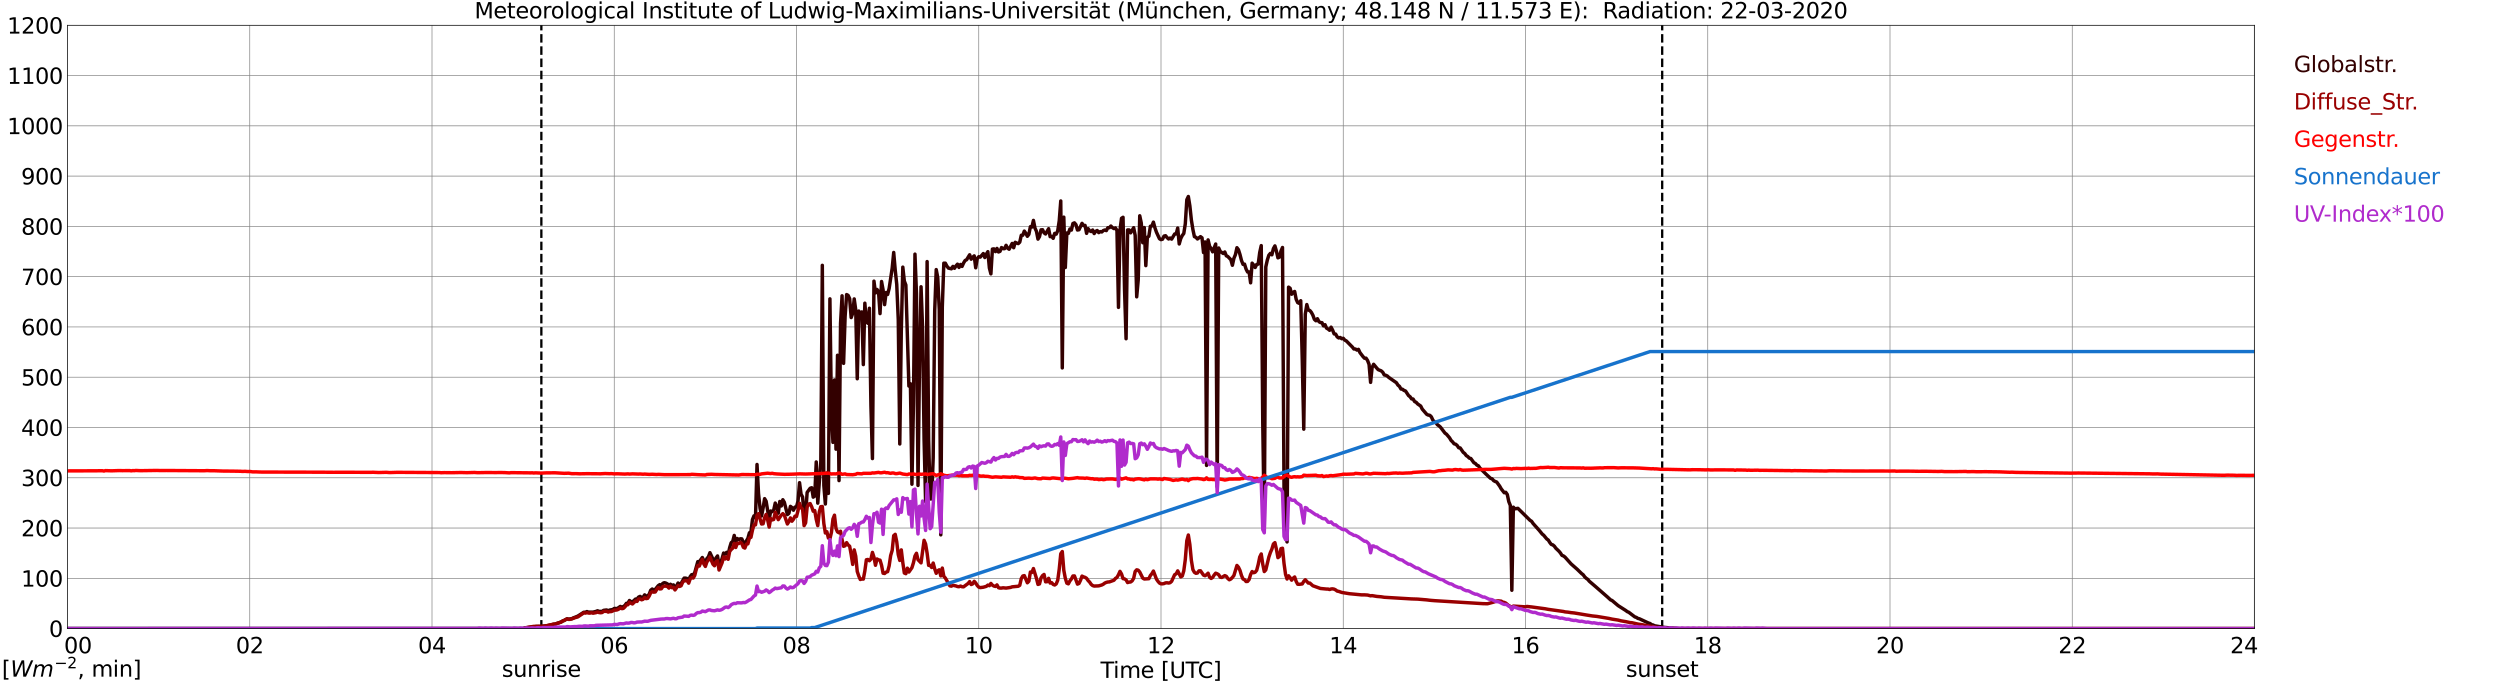 <?xml version="1.0" encoding="utf-8" standalone="no"?>
<!DOCTYPE svg PUBLIC "-//W3C//DTD SVG 1.1//EN"
  "http://www.w3.org/Graphics/SVG/1.1/DTD/svg11.dtd">
<svg xmlns:xlink="http://www.w3.org/1999/xlink" width="1085.4pt" height="296.64pt" viewBox="0 0 1085.4 296.64" xmlns="http://www.w3.org/2000/svg" version="1.1">
 <defs>
  <style type="text/css">*{stroke-linejoin: round; stroke-linecap: butt}</style>
 </defs>
 <g id="figure_1">
  <g id="patch_1">
   <path d="M 0 296.64 
L 1085.4 296.64 
L 1085.4 0 
L 0 0 
z
" style="fill: #ffffff"/>
  </g>
  <g id="axes_1">
   <g id="patch_2">
    <path d="M 29.306 272.909 
L 978.814 272.909 
L 978.814 10.976 
L 29.306 10.976 
z
" style="fill: #ffffff"/>
   </g>
   <g id="patch_3">
    <path d="M 978.814 272.909 
L 978.814 272.909 
L 978.814 10.976 
L 978.814 10.976 
z
" clip-path="url(#p0aa829c013)" style="fill: #d3d3d3; opacity: 0.25; stroke: #d3d3d3; stroke-linejoin: miter"/>
   </g>
   <g id="matplotlib.axis_1">
    <g id="xtick_1">
     <g id="line2d_1">
      <path d="M 29.306 272.909 
L 29.306 10.976 
" clip-path="url(#p0aa829c013)" style="fill: none; stroke: #808080; stroke-width: 0.3; stroke-linecap: square"/>
     </g>
     <g id="line2d_2"/>
     <g id="text_1">
      <!--    00 -->
      <g transform="translate(18.733 283.627) scale(0.095 -0.095)">
       <defs>
        <path id="DejaVuSans-20" transform="scale(0.016)"/>
        <path id="DejaVuSans-30" d="M 2034 4250 
Q 1547 4250 1301 3770 
Q 1056 3291 1056 2328 
Q 1056 1369 1301 889 
Q 1547 409 2034 409 
Q 2525 409 2770 889 
Q 3016 1369 3016 2328 
Q 3016 3291 2770 3770 
Q 2525 4250 2034 4250 
z
M 2034 4750 
Q 2819 4750 3233 4129 
Q 3647 3509 3647 2328 
Q 3647 1150 3233 529 
Q 2819 -91 2034 -91 
Q 1250 -91 836 529 
Q 422 1150 422 2328 
Q 422 3509 836 4129 
Q 1250 4750 2034 4750 
z
" transform="scale(0.016)"/>
       </defs>
       <use xlink:href="#DejaVuSans-20"/>
       <use xlink:href="#DejaVuSans-20" transform="translate(31.787 0)"/>
       <use xlink:href="#DejaVuSans-20" transform="translate(63.574 0)"/>
       <use xlink:href="#DejaVuSans-30" transform="translate(95.361 0)"/>
       <use xlink:href="#DejaVuSans-30" transform="translate(158.984 0)"/>
      </g>
     </g>
    </g>
    <g id="xtick_2">
     <g id="line2d_3">
      <path d="M 108.431 272.909 
L 108.431 10.976 
" clip-path="url(#p0aa829c013)" style="fill: none; stroke: #808080; stroke-width: 0.3; stroke-linecap: square"/>
     </g>
     <g id="line2d_4"/>
     <g id="text_2">
      <!-- 02 -->
      <g transform="translate(102.387 283.627) scale(0.095 -0.095)">
       <defs>
        <path id="DejaVuSans-32" d="M 1228 531 
L 3431 531 
L 3431 0 
L 469 0 
L 469 531 
Q 828 903 1448 1529 
Q 2069 2156 2228 2338 
Q 2531 2678 2651 2914 
Q 2772 3150 2772 3378 
Q 2772 3750 2511 3984 
Q 2250 4219 1831 4219 
Q 1534 4219 1204 4116 
Q 875 4013 500 3803 
L 500 4441 
Q 881 4594 1212 4672 
Q 1544 4750 1819 4750 
Q 2544 4750 2975 4387 
Q 3406 4025 3406 3419 
Q 3406 3131 3298 2873 
Q 3191 2616 2906 2266 
Q 2828 2175 2409 1742 
Q 1991 1309 1228 531 
z
" transform="scale(0.016)"/>
       </defs>
       <use xlink:href="#DejaVuSans-30"/>
       <use xlink:href="#DejaVuSans-32" transform="translate(63.623 0)"/>
      </g>
     </g>
    </g>
    <g id="xtick_3">
     <g id="line2d_5">
      <path d="M 187.557 272.909 
L 187.557 10.976 
" clip-path="url(#p0aa829c013)" style="fill: none; stroke: #808080; stroke-width: 0.3; stroke-linecap: square"/>
     </g>
     <g id="line2d_6"/>
     <g id="text_3">
      <!-- 04 -->
      <g transform="translate(181.513 283.627) scale(0.095 -0.095)">
       <defs>
        <path id="DejaVuSans-34" d="M 2419 4116 
L 825 1625 
L 2419 1625 
L 2419 4116 
z
M 2253 4666 
L 3047 4666 
L 3047 1625 
L 3713 1625 
L 3713 1100 
L 3047 1100 
L 3047 0 
L 2419 0 
L 2419 1100 
L 313 1100 
L 313 1709 
L 2253 4666 
z
" transform="scale(0.016)"/>
       </defs>
       <use xlink:href="#DejaVuSans-30"/>
       <use xlink:href="#DejaVuSans-34" transform="translate(63.623 0)"/>
      </g>
     </g>
    </g>
    <g id="xtick_4">
     <g id="line2d_7">
      <path d="M 266.683 272.909 
L 266.683 10.976 
" clip-path="url(#p0aa829c013)" style="fill: none; stroke: #808080; stroke-width: 0.3; stroke-linecap: square"/>
     </g>
     <g id="line2d_8"/>
     <g id="text_4">
      <!-- 06 -->
      <g transform="translate(260.638 283.627) scale(0.095 -0.095)">
       <defs>
        <path id="DejaVuSans-36" d="M 2113 2584 
Q 1688 2584 1439 2293 
Q 1191 2003 1191 1497 
Q 1191 994 1439 701 
Q 1688 409 2113 409 
Q 2538 409 2786 701 
Q 3034 994 3034 1497 
Q 3034 2003 2786 2293 
Q 2538 2584 2113 2584 
z
M 3366 4563 
L 3366 3988 
Q 3128 4100 2886 4159 
Q 2644 4219 2406 4219 
Q 1781 4219 1451 3797 
Q 1122 3375 1075 2522 
Q 1259 2794 1537 2939 
Q 1816 3084 2150 3084 
Q 2853 3084 3261 2657 
Q 3669 2231 3669 1497 
Q 3669 778 3244 343 
Q 2819 -91 2113 -91 
Q 1303 -91 875 529 
Q 447 1150 447 2328 
Q 447 3434 972 4092 
Q 1497 4750 2381 4750 
Q 2619 4750 2861 4703 
Q 3103 4656 3366 4563 
z
" transform="scale(0.016)"/>
       </defs>
       <use xlink:href="#DejaVuSans-30"/>
       <use xlink:href="#DejaVuSans-36" transform="translate(63.623 0)"/>
      </g>
     </g>
    </g>
    <g id="xtick_5">
     <g id="line2d_9">
      <path d="M 345.808 272.909 
L 345.808 10.976 
" clip-path="url(#p0aa829c013)" style="fill: none; stroke: #808080; stroke-width: 0.3; stroke-linecap: square"/>
     </g>
     <g id="line2d_10"/>
     <g id="text_5">
      <!-- 08 -->
      <g transform="translate(339.764 283.627) scale(0.095 -0.095)">
       <defs>
        <path id="DejaVuSans-38" d="M 2034 2216 
Q 1584 2216 1326 1975 
Q 1069 1734 1069 1313 
Q 1069 891 1326 650 
Q 1584 409 2034 409 
Q 2484 409 2743 651 
Q 3003 894 3003 1313 
Q 3003 1734 2745 1975 
Q 2488 2216 2034 2216 
z
M 1403 2484 
Q 997 2584 770 2862 
Q 544 3141 544 3541 
Q 544 4100 942 4425 
Q 1341 4750 2034 4750 
Q 2731 4750 3128 4425 
Q 3525 4100 3525 3541 
Q 3525 3141 3298 2862 
Q 3072 2584 2669 2484 
Q 3125 2378 3379 2068 
Q 3634 1759 3634 1313 
Q 3634 634 3220 271 
Q 2806 -91 2034 -91 
Q 1263 -91 848 271 
Q 434 634 434 1313 
Q 434 1759 690 2068 
Q 947 2378 1403 2484 
z
M 1172 3481 
Q 1172 3119 1398 2916 
Q 1625 2713 2034 2713 
Q 2441 2713 2670 2916 
Q 2900 3119 2900 3481 
Q 2900 3844 2670 4047 
Q 2441 4250 2034 4250 
Q 1625 4250 1398 4047 
Q 1172 3844 1172 3481 
z
" transform="scale(0.016)"/>
       </defs>
       <use xlink:href="#DejaVuSans-30"/>
       <use xlink:href="#DejaVuSans-38" transform="translate(63.623 0)"/>
      </g>
     </g>
    </g>
    <g id="xtick_6">
     <g id="line2d_11">
      <path d="M 424.934 272.909 
L 424.934 10.976 
" clip-path="url(#p0aa829c013)" style="fill: none; stroke: #808080; stroke-width: 0.3; stroke-linecap: square"/>
     </g>
     <g id="line2d_12"/>
     <g id="text_6">
      <!-- 10 -->
      <g transform="translate(418.89 283.627) scale(0.095 -0.095)">
       <defs>
        <path id="DejaVuSans-31" d="M 794 531 
L 1825 531 
L 1825 4091 
L 703 3866 
L 703 4441 
L 1819 4666 
L 2450 4666 
L 2450 531 
L 3481 531 
L 3481 0 
L 794 0 
L 794 531 
z
" transform="scale(0.016)"/>
       </defs>
       <use xlink:href="#DejaVuSans-31"/>
       <use xlink:href="#DejaVuSans-30" transform="translate(63.623 0)"/>
      </g>
     </g>
    </g>
    <g id="xtick_7">
     <g id="line2d_13">
      <path d="M 504.06 272.909 
L 504.06 10.976 
" clip-path="url(#p0aa829c013)" style="fill: none; stroke: #808080; stroke-width: 0.3; stroke-linecap: square"/>
     </g>
     <g id="line2d_14"/>
     <g id="text_7">
      <!-- 12 -->
      <g transform="translate(498.015 283.627) scale(0.095 -0.095)">
       <use xlink:href="#DejaVuSans-31"/>
       <use xlink:href="#DejaVuSans-32" transform="translate(63.623 0)"/>
      </g>
     </g>
    </g>
    <g id="xtick_8">
     <g id="line2d_15">
      <path d="M 583.185 272.909 
L 583.185 10.976 
" clip-path="url(#p0aa829c013)" style="fill: none; stroke: #808080; stroke-width: 0.3; stroke-linecap: square"/>
     </g>
     <g id="line2d_16"/>
     <g id="text_8">
      <!-- 14 -->
      <g transform="translate(577.141 283.627) scale(0.095 -0.095)">
       <use xlink:href="#DejaVuSans-31"/>
       <use xlink:href="#DejaVuSans-34" transform="translate(63.623 0)"/>
      </g>
     </g>
    </g>
    <g id="xtick_9">
     <g id="line2d_17">
      <path d="M 662.311 272.909 
L 662.311 10.976 
" clip-path="url(#p0aa829c013)" style="fill: none; stroke: #808080; stroke-width: 0.3; stroke-linecap: square"/>
     </g>
     <g id="line2d_18"/>
     <g id="text_9">
      <!-- 16 -->
      <g transform="translate(656.267 283.627) scale(0.095 -0.095)">
       <use xlink:href="#DejaVuSans-31"/>
       <use xlink:href="#DejaVuSans-36" transform="translate(63.623 0)"/>
      </g>
     </g>
    </g>
    <g id="xtick_10">
     <g id="line2d_19">
      <path d="M 741.437 272.909 
L 741.437 10.976 
" clip-path="url(#p0aa829c013)" style="fill: none; stroke: #808080; stroke-width: 0.3; stroke-linecap: square"/>
     </g>
     <g id="line2d_20"/>
     <g id="text_10">
      <!-- 18 -->
      <g transform="translate(735.392 283.627) scale(0.095 -0.095)">
       <use xlink:href="#DejaVuSans-31"/>
       <use xlink:href="#DejaVuSans-38" transform="translate(63.623 0)"/>
      </g>
     </g>
    </g>
    <g id="xtick_11">
     <g id="line2d_21">
      <path d="M 820.562 272.909 
L 820.562 10.976 
" clip-path="url(#p0aa829c013)" style="fill: none; stroke: #808080; stroke-width: 0.3; stroke-linecap: square"/>
     </g>
     <g id="line2d_22"/>
     <g id="text_11">
      <!-- 20 -->
      <g transform="translate(814.518 283.627) scale(0.095 -0.095)">
       <use xlink:href="#DejaVuSans-32"/>
       <use xlink:href="#DejaVuSans-30" transform="translate(63.623 0)"/>
      </g>
     </g>
    </g>
    <g id="xtick_12">
     <g id="line2d_23">
      <path d="M 899.688 272.909 
L 899.688 10.976 
" clip-path="url(#p0aa829c013)" style="fill: none; stroke: #808080; stroke-width: 0.3; stroke-linecap: square"/>
     </g>
     <g id="line2d_24"/>
     <g id="text_12">
      <!-- 22 -->
      <g transform="translate(893.644 283.627) scale(0.095 -0.095)">
       <use xlink:href="#DejaVuSans-32"/>
       <use xlink:href="#DejaVuSans-32" transform="translate(63.623 0)"/>
      </g>
     </g>
    </g>
    <g id="xtick_13">
     <g id="line2d_25">
      <path d="M 978.814 272.909 
L 978.814 10.976 
" clip-path="url(#p0aa829c013)" style="fill: none; stroke: #808080; stroke-width: 0.3; stroke-linecap: square"/>
     </g>
     <g id="line2d_26"/>
     <g id="text_13">
      <!-- 24    -->
      <g transform="translate(968.241 283.627) scale(0.095 -0.095)">
       <use xlink:href="#DejaVuSans-32"/>
       <use xlink:href="#DejaVuSans-34" transform="translate(63.623 0)"/>
       <use xlink:href="#DejaVuSans-20" transform="translate(127.246 0)"/>
       <use xlink:href="#DejaVuSans-20" transform="translate(159.033 0)"/>
       <use xlink:href="#DejaVuSans-20" transform="translate(190.82 0)"/>
      </g>
     </g>
    </g>
    <g id="text_14">
     <!-- Time [UTC] -->
     <g transform="translate(477.806 294.322) scale(0.095 -0.095)">
      <defs>
       <path id="DejaVuSans-54" d="M -19 4666 
L 3928 4666 
L 3928 4134 
L 2272 4134 
L 2272 0 
L 1638 0 
L 1638 4134 
L -19 4134 
L -19 4666 
z
" transform="scale(0.016)"/>
       <path id="DejaVuSans-69" d="M 603 3500 
L 1178 3500 
L 1178 0 
L 603 0 
L 603 3500 
z
M 603 4863 
L 1178 4863 
L 1178 4134 
L 603 4134 
L 603 4863 
z
" transform="scale(0.016)"/>
       <path id="DejaVuSans-6d" d="M 3328 2828 
Q 3544 3216 3844 3400 
Q 4144 3584 4550 3584 
Q 5097 3584 5394 3201 
Q 5691 2819 5691 2113 
L 5691 0 
L 5113 0 
L 5113 2094 
Q 5113 2597 4934 2840 
Q 4756 3084 4391 3084 
Q 3944 3084 3684 2787 
Q 3425 2491 3425 1978 
L 3425 0 
L 2847 0 
L 2847 2094 
Q 2847 2600 2669 2842 
Q 2491 3084 2119 3084 
Q 1678 3084 1418 2786 
Q 1159 2488 1159 1978 
L 1159 0 
L 581 0 
L 581 3500 
L 1159 3500 
L 1159 2956 
Q 1356 3278 1631 3431 
Q 1906 3584 2284 3584 
Q 2666 3584 2933 3390 
Q 3200 3197 3328 2828 
z
" transform="scale(0.016)"/>
       <path id="DejaVuSans-65" d="M 3597 1894 
L 3597 1613 
L 953 1613 
Q 991 1019 1311 708 
Q 1631 397 2203 397 
Q 2534 397 2845 478 
Q 3156 559 3463 722 
L 3463 178 
Q 3153 47 2828 -22 
Q 2503 -91 2169 -91 
Q 1331 -91 842 396 
Q 353 884 353 1716 
Q 353 2575 817 3079 
Q 1281 3584 2069 3584 
Q 2775 3584 3186 3129 
Q 3597 2675 3597 1894 
z
M 3022 2063 
Q 3016 2534 2758 2815 
Q 2500 3097 2075 3097 
Q 1594 3097 1305 2825 
Q 1016 2553 972 2059 
L 3022 2063 
z
" transform="scale(0.016)"/>
       <path id="DejaVuSans-5b" d="M 550 4863 
L 1875 4863 
L 1875 4416 
L 1125 4416 
L 1125 -397 
L 1875 -397 
L 1875 -844 
L 550 -844 
L 550 4863 
z
" transform="scale(0.016)"/>
       <path id="DejaVuSans-55" d="M 556 4666 
L 1191 4666 
L 1191 1831 
Q 1191 1081 1462 751 
Q 1734 422 2344 422 
Q 2950 422 3222 751 
Q 3494 1081 3494 1831 
L 3494 4666 
L 4128 4666 
L 4128 1753 
Q 4128 841 3676 375 
Q 3225 -91 2344 -91 
Q 1459 -91 1007 375 
Q 556 841 556 1753 
L 556 4666 
z
" transform="scale(0.016)"/>
       <path id="DejaVuSans-43" d="M 4122 4306 
L 4122 3641 
Q 3803 3938 3442 4084 
Q 3081 4231 2675 4231 
Q 1875 4231 1450 3742 
Q 1025 3253 1025 2328 
Q 1025 1406 1450 917 
Q 1875 428 2675 428 
Q 3081 428 3442 575 
Q 3803 722 4122 1019 
L 4122 359 
Q 3791 134 3420 21 
Q 3050 -91 2638 -91 
Q 1578 -91 968 557 
Q 359 1206 359 2328 
Q 359 3453 968 4101 
Q 1578 4750 2638 4750 
Q 3056 4750 3426 4639 
Q 3797 4528 4122 4306 
z
" transform="scale(0.016)"/>
       <path id="DejaVuSans-5d" d="M 1947 4863 
L 1947 -844 
L 622 -844 
L 622 -397 
L 1369 -397 
L 1369 4416 
L 622 4416 
L 622 4863 
L 1947 4863 
z
" transform="scale(0.016)"/>
      </defs>
      <use xlink:href="#DejaVuSans-54"/>
      <use xlink:href="#DejaVuSans-69" transform="translate(57.959 0)"/>
      <use xlink:href="#DejaVuSans-6d" transform="translate(85.742 0)"/>
      <use xlink:href="#DejaVuSans-65" transform="translate(183.154 0)"/>
      <use xlink:href="#DejaVuSans-20" transform="translate(244.678 0)"/>
      <use xlink:href="#DejaVuSans-5b" transform="translate(276.465 0)"/>
      <use xlink:href="#DejaVuSans-55" transform="translate(315.479 0)"/>
      <use xlink:href="#DejaVuSans-54" transform="translate(388.672 0)"/>
      <use xlink:href="#DejaVuSans-43" transform="translate(443.881 0)"/>
      <use xlink:href="#DejaVuSans-5d" transform="translate(513.705 0)"/>
     </g>
    </g>
   </g>
   <g id="matplotlib.axis_2">
    <g id="ytick_1">
     <g id="line2d_27">
      <path d="M 29.306 272.909 
L 978.814 272.909 
" clip-path="url(#p0aa829c013)" style="fill: none; stroke: #808080; stroke-width: 0.3; stroke-linecap: square"/>
     </g>
     <g id="line2d_28"/>
     <g id="text_15">
      <!-- 0 -->
      <g transform="translate(21.261 276.518) scale(0.095 -0.095)">
       <use xlink:href="#DejaVuSans-30"/>
      </g>
     </g>
    </g>
    <g id="ytick_2">
     <g id="line2d_29">
      <path d="M 29.306 251.081 
L 978.814 251.081 
" clip-path="url(#p0aa829c013)" style="fill: none; stroke: #808080; stroke-width: 0.3; stroke-linecap: square"/>
     </g>
     <g id="line2d_30"/>
     <g id="text_16">
      <!-- 100 -->
      <g transform="translate(9.173 254.69) scale(0.095 -0.095)">
       <use xlink:href="#DejaVuSans-31"/>
       <use xlink:href="#DejaVuSans-30" transform="translate(63.623 0)"/>
       <use xlink:href="#DejaVuSans-30" transform="translate(127.246 0)"/>
      </g>
     </g>
    </g>
    <g id="ytick_3">
     <g id="line2d_31">
      <path d="M 29.306 229.253 
L 978.814 229.253 
" clip-path="url(#p0aa829c013)" style="fill: none; stroke: #808080; stroke-width: 0.3; stroke-linecap: square"/>
     </g>
     <g id="line2d_32"/>
     <g id="text_17">
      <!-- 200 -->
      <g transform="translate(9.173 232.863) scale(0.095 -0.095)">
       <use xlink:href="#DejaVuSans-32"/>
       <use xlink:href="#DejaVuSans-30" transform="translate(63.623 0)"/>
       <use xlink:href="#DejaVuSans-30" transform="translate(127.246 0)"/>
      </g>
     </g>
    </g>
    <g id="ytick_4">
     <g id="line2d_33">
      <path d="M 29.306 207.426 
L 978.814 207.426 
" clip-path="url(#p0aa829c013)" style="fill: none; stroke: #808080; stroke-width: 0.3; stroke-linecap: square"/>
     </g>
     <g id="line2d_34"/>
     <g id="text_18">
      <!-- 300 -->
      <g transform="translate(9.173 211.035) scale(0.095 -0.095)">
       <defs>
        <path id="DejaVuSans-33" d="M 2597 2516 
Q 3050 2419 3304 2112 
Q 3559 1806 3559 1356 
Q 3559 666 3084 287 
Q 2609 -91 1734 -91 
Q 1441 -91 1130 -33 
Q 819 25 488 141 
L 488 750 
Q 750 597 1062 519 
Q 1375 441 1716 441 
Q 2309 441 2620 675 
Q 2931 909 2931 1356 
Q 2931 1769 2642 2001 
Q 2353 2234 1838 2234 
L 1294 2234 
L 1294 2753 
L 1863 2753 
Q 2328 2753 2575 2939 
Q 2822 3125 2822 3475 
Q 2822 3834 2567 4026 
Q 2313 4219 1838 4219 
Q 1578 4219 1281 4162 
Q 984 4106 628 3988 
L 628 4550 
Q 988 4650 1302 4700 
Q 1616 4750 1894 4750 
Q 2613 4750 3031 4423 
Q 3450 4097 3450 3541 
Q 3450 3153 3228 2886 
Q 3006 2619 2597 2516 
z
" transform="scale(0.016)"/>
       </defs>
       <use xlink:href="#DejaVuSans-33"/>
       <use xlink:href="#DejaVuSans-30" transform="translate(63.623 0)"/>
       <use xlink:href="#DejaVuSans-30" transform="translate(127.246 0)"/>
      </g>
     </g>
    </g>
    <g id="ytick_5">
     <g id="line2d_35">
      <path d="M 29.306 185.598 
L 978.814 185.598 
" clip-path="url(#p0aa829c013)" style="fill: none; stroke: #808080; stroke-width: 0.3; stroke-linecap: square"/>
     </g>
     <g id="line2d_36"/>
     <g id="text_19">
      <!-- 400 -->
      <g transform="translate(9.173 189.207) scale(0.095 -0.095)">
       <use xlink:href="#DejaVuSans-34"/>
       <use xlink:href="#DejaVuSans-30" transform="translate(63.623 0)"/>
       <use xlink:href="#DejaVuSans-30" transform="translate(127.246 0)"/>
      </g>
     </g>
    </g>
    <g id="ytick_6">
     <g id="line2d_37">
      <path d="M 29.306 163.77 
L 978.814 163.77 
" clip-path="url(#p0aa829c013)" style="fill: none; stroke: #808080; stroke-width: 0.3; stroke-linecap: square"/>
     </g>
     <g id="line2d_38"/>
     <g id="text_20">
      <!-- 500 -->
      <g transform="translate(9.173 167.379) scale(0.095 -0.095)">
       <defs>
        <path id="DejaVuSans-35" d="M 691 4666 
L 3169 4666 
L 3169 4134 
L 1269 4134 
L 1269 2991 
Q 1406 3038 1543 3061 
Q 1681 3084 1819 3084 
Q 2600 3084 3056 2656 
Q 3513 2228 3513 1497 
Q 3513 744 3044 326 
Q 2575 -91 1722 -91 
Q 1428 -91 1123 -41 
Q 819 9 494 109 
L 494 744 
Q 775 591 1075 516 
Q 1375 441 1709 441 
Q 2250 441 2565 725 
Q 2881 1009 2881 1497 
Q 2881 1984 2565 2268 
Q 2250 2553 1709 2553 
Q 1456 2553 1204 2497 
Q 953 2441 691 2322 
L 691 4666 
z
" transform="scale(0.016)"/>
       </defs>
       <use xlink:href="#DejaVuSans-35"/>
       <use xlink:href="#DejaVuSans-30" transform="translate(63.623 0)"/>
       <use xlink:href="#DejaVuSans-30" transform="translate(127.246 0)"/>
      </g>
     </g>
    </g>
    <g id="ytick_7">
     <g id="line2d_39">
      <path d="M 29.306 141.942 
L 978.814 141.942 
" clip-path="url(#p0aa829c013)" style="fill: none; stroke: #808080; stroke-width: 0.3; stroke-linecap: square"/>
     </g>
     <g id="line2d_40"/>
     <g id="text_21">
      <!-- 600 -->
      <g transform="translate(9.173 145.551) scale(0.095 -0.095)">
       <use xlink:href="#DejaVuSans-36"/>
       <use xlink:href="#DejaVuSans-30" transform="translate(63.623 0)"/>
       <use xlink:href="#DejaVuSans-30" transform="translate(127.246 0)"/>
      </g>
     </g>
    </g>
    <g id="ytick_8">
     <g id="line2d_41">
      <path d="M 29.306 120.114 
L 978.814 120.114 
" clip-path="url(#p0aa829c013)" style="fill: none; stroke: #808080; stroke-width: 0.3; stroke-linecap: square"/>
     </g>
     <g id="line2d_42"/>
     <g id="text_22">
      <!-- 700 -->
      <g transform="translate(9.173 123.724) scale(0.095 -0.095)">
       <defs>
        <path id="DejaVuSans-37" d="M 525 4666 
L 3525 4666 
L 3525 4397 
L 1831 0 
L 1172 0 
L 2766 4134 
L 525 4134 
L 525 4666 
z
" transform="scale(0.016)"/>
       </defs>
       <use xlink:href="#DejaVuSans-37"/>
       <use xlink:href="#DejaVuSans-30" transform="translate(63.623 0)"/>
       <use xlink:href="#DejaVuSans-30" transform="translate(127.246 0)"/>
      </g>
     </g>
    </g>
    <g id="ytick_9">
     <g id="line2d_43">
      <path d="M 29.306 98.287 
L 978.814 98.287 
" clip-path="url(#p0aa829c013)" style="fill: none; stroke: #808080; stroke-width: 0.3; stroke-linecap: square"/>
     </g>
     <g id="line2d_44"/>
     <g id="text_23">
      <!-- 800 -->
      <g transform="translate(9.173 101.896) scale(0.095 -0.095)">
       <use xlink:href="#DejaVuSans-38"/>
       <use xlink:href="#DejaVuSans-30" transform="translate(63.623 0)"/>
       <use xlink:href="#DejaVuSans-30" transform="translate(127.246 0)"/>
      </g>
     </g>
    </g>
    <g id="ytick_10">
     <g id="line2d_45">
      <path d="M 29.306 76.459 
L 978.814 76.459 
" clip-path="url(#p0aa829c013)" style="fill: none; stroke: #808080; stroke-width: 0.3; stroke-linecap: square"/>
     </g>
     <g id="line2d_46"/>
     <g id="text_24">
      <!-- 900 -->
      <g transform="translate(9.173 80.068) scale(0.095 -0.095)">
       <defs>
        <path id="DejaVuSans-39" d="M 703 97 
L 703 672 
Q 941 559 1184 500 
Q 1428 441 1663 441 
Q 2288 441 2617 861 
Q 2947 1281 2994 2138 
Q 2813 1869 2534 1725 
Q 2256 1581 1919 1581 
Q 1219 1581 811 2004 
Q 403 2428 403 3163 
Q 403 3881 828 4315 
Q 1253 4750 1959 4750 
Q 2769 4750 3195 4129 
Q 3622 3509 3622 2328 
Q 3622 1225 3098 567 
Q 2575 -91 1691 -91 
Q 1453 -91 1209 -44 
Q 966 3 703 97 
z
M 1959 2075 
Q 2384 2075 2632 2365 
Q 2881 2656 2881 3163 
Q 2881 3666 2632 3958 
Q 2384 4250 1959 4250 
Q 1534 4250 1286 3958 
Q 1038 3666 1038 3163 
Q 1038 2656 1286 2365 
Q 1534 2075 1959 2075 
z
" transform="scale(0.016)"/>
       </defs>
       <use xlink:href="#DejaVuSans-39"/>
       <use xlink:href="#DejaVuSans-30" transform="translate(63.623 0)"/>
       <use xlink:href="#DejaVuSans-30" transform="translate(127.246 0)"/>
      </g>
     </g>
    </g>
    <g id="ytick_11">
     <g id="line2d_47">
      <path d="M 29.306 54.631 
L 978.814 54.631 
" clip-path="url(#p0aa829c013)" style="fill: none; stroke: #808080; stroke-width: 0.3; stroke-linecap: square"/>
     </g>
     <g id="line2d_48"/>
     <g id="text_25">
      <!-- 1000 -->
      <g transform="translate(3.128 58.24) scale(0.095 -0.095)">
       <use xlink:href="#DejaVuSans-31"/>
       <use xlink:href="#DejaVuSans-30" transform="translate(63.623 0)"/>
       <use xlink:href="#DejaVuSans-30" transform="translate(127.246 0)"/>
       <use xlink:href="#DejaVuSans-30" transform="translate(190.869 0)"/>
      </g>
     </g>
    </g>
    <g id="ytick_12">
     <g id="line2d_49">
      <path d="M 29.306 32.803 
L 978.814 32.803 
" clip-path="url(#p0aa829c013)" style="fill: none; stroke: #808080; stroke-width: 0.3; stroke-linecap: square"/>
     </g>
     <g id="line2d_50"/>
     <g id="text_26">
      <!-- 1100 -->
      <g transform="translate(3.128 36.413) scale(0.095 -0.095)">
       <use xlink:href="#DejaVuSans-31"/>
       <use xlink:href="#DejaVuSans-31" transform="translate(63.623 0)"/>
       <use xlink:href="#DejaVuSans-30" transform="translate(127.246 0)"/>
       <use xlink:href="#DejaVuSans-30" transform="translate(190.869 0)"/>
      </g>
     </g>
    </g>
    <g id="ytick_13">
     <g id="line2d_51">
      <path d="M 29.306 10.976 
L 978.814 10.976 
" clip-path="url(#p0aa829c013)" style="fill: none; stroke: #808080; stroke-width: 0.3; stroke-linecap: square"/>
     </g>
     <g id="line2d_52"/>
     <g id="text_27">
      <!-- 1200 -->
      <g transform="translate(3.128 14.585) scale(0.095 -0.095)">
       <use xlink:href="#DejaVuSans-31"/>
       <use xlink:href="#DejaVuSans-32" transform="translate(63.623 0)"/>
       <use xlink:href="#DejaVuSans-30" transform="translate(127.246 0)"/>
       <use xlink:href="#DejaVuSans-30" transform="translate(190.869 0)"/>
      </g>
     </g>
    </g>
   </g>
   <g id="line2d_53">
    <path d="M 235.033 272.909 
L 235.033 10.976 
" clip-path="url(#p0aa829c013)" style="fill: none; stroke-dasharray: 3.7,1.6; stroke-dashoffset: 0; stroke: #000000"/>
   </g>
   <g id="line2d_54">
    <path d="M 721.655 272.909 
L 721.655 10.976 
" clip-path="url(#p0aa829c013)" style="fill: none; stroke-dasharray: 3.7,1.6; stroke-dashoffset: 0; stroke: #000000"/>
   </g>
   <g id="line2d_55">
    <path d="M 29.306 272.909 
L 227.12 272.909 
L 228.439 272.573 
L 233.054 271.977 
L 234.373 272.007 
L 237.67 271.632 
L 240.308 271.036 
L 240.967 270.973 
L 243.604 270.032 
L 244.264 269.624 
L 244.923 269.373 
L 246.242 268.652 
L 246.901 268.807 
L 248.22 268.62 
L 248.88 268.275 
L 250.198 267.773 
L 250.858 267.491 
L 253.495 265.797 
L 254.155 265.828 
L 254.814 265.516 
L 255.473 265.767 
L 257.451 265.767 
L 258.77 265.452 
L 259.43 265.171 
L 260.089 265.452 
L 261.408 265.452 
L 262.067 264.983 
L 263.386 264.826 
L 264.045 265.171 
L 264.705 264.857 
L 266.023 264.638 
L 266.683 264.167 
L 268.002 264.197 
L 269.32 263.289 
L 269.98 263.601 
L 270.639 263.35 
L 271.298 262.881 
L 271.958 261.94 
L 272.617 261.94 
L 273.277 260.718 
L 273.936 261.187 
L 274.595 261.344 
L 275.914 260.089 
L 276.573 260.122 
L 277.233 259.242 
L 277.892 258.93 
L 278.552 259.4 
L 279.211 259.306 
L 279.87 258.271 
L 280.53 258.804 
L 281.189 258.74 
L 281.849 257.99 
L 282.508 256.263 
L 283.167 255.73 
L 283.827 256.202 
L 284.486 255.888 
L 285.805 254.257 
L 286.464 253.818 
L 287.124 254.194 
L 287.783 253.253 
L 288.442 252.971 
L 289.102 253.159 
L 289.761 253.504 
L 290.42 254.32 
L 291.08 253.661 
L 291.739 254.163 
L 292.399 253.943 
L 293.058 255.041 
L 293.717 254.475 
L 294.377 253.128 
L 295.036 253.567 
L 295.696 253.347 
L 297.014 250.996 
L 297.674 250.996 
L 298.333 251.184 
L 298.992 251.998 
L 299.652 250.337 
L 300.311 249.49 
L 300.971 249.584 
L 301.63 248.612 
L 302.949 243.845 
L 303.608 243.876 
L 304.927 242.057 
L 305.586 243.406 
L 306.246 244.441 
L 306.905 242.527 
L 307.564 241.774 
L 308.224 239.955 
L 309.543 242.778 
L 310.202 244.033 
L 310.861 242.245 
L 311.521 241.368 
L 312.18 245.539 
L 312.839 244.408 
L 313.499 242.496 
L 314.158 240.113 
L 314.818 240.582 
L 315.477 239.798 
L 316.136 240.772 
L 316.796 237.729 
L 317.455 235.596 
L 318.114 235.094 
L 318.774 232.46 
L 319.433 235.376 
L 320.093 233.809 
L 320.752 234.311 
L 321.411 233.903 
L 322.071 233.966 
L 322.73 235.47 
L 323.39 235.972 
L 324.708 233.715 
L 325.368 231.331 
L 326.027 230.893 
L 326.686 225.593 
L 327.346 223.96 
L 328.005 224.807 
L 328.665 201.663 
L 329.324 214.334 
L 329.983 220.636 
L 330.643 224.023 
L 331.302 220.575 
L 331.961 216.497 
L 332.621 217.626 
L 333.94 225.623 
L 334.599 221.86 
L 335.258 222.142 
L 335.918 221.452 
L 336.577 218.409 
L 337.236 220.073 
L 337.896 222.801 
L 338.555 217.719 
L 339.215 219.664 
L 339.874 216.966 
L 340.533 218.097 
L 341.852 223.397 
L 342.512 222.864 
L 343.171 219.852 
L 343.83 220.354 
L 344.49 221.515 
L 345.149 220.166 
L 345.808 220.073 
L 346.468 217.532 
L 347.127 209.567 
L 347.787 214.552 
L 348.446 215.775 
L 349.105 223.24 
L 349.765 223.115 
L 350.424 213.799 
L 351.743 211.981 
L 352.402 211.761 
L 353.062 215.838 
L 353.721 215.369 
L 354.38 200.565 
L 355.04 218.442 
L 356.359 200.534 
L 357.018 115.199 
L 357.677 210.789 
L 358.337 218.817 
L 358.996 205.363 
L 359.655 214.207 
L 360.315 129.751 
L 360.974 178.831 
L 361.634 192.065 
L 362.293 164.971 
L 362.952 195.014 
L 363.612 154.244 
L 364.271 208.657 
L 364.93 140.351 
L 365.59 128.433 
L 366.249 157.756 
L 366.909 137.496 
L 367.568 127.9 
L 368.227 128.245 
L 368.887 129.688 
L 369.546 137.874 
L 370.206 136.023 
L 370.865 129.782 
L 371.524 134.549 
L 372.184 164.436 
L 372.843 135.051 
L 373.502 137.308 
L 374.162 135.427 
L 374.821 158.289 
L 375.481 131.633 
L 376.14 139.692 
L 376.799 140.351 
L 377.459 133.827 
L 378.118 176.166 
L 378.777 199.092 
L 379.437 122.066 
L 380.096 127.178 
L 380.756 125.674 
L 381.415 126.582 
L 382.074 136.149 
L 382.734 122.223 
L 383.393 125.831 
L 384.053 132.259 
L 384.712 126.99 
L 385.371 127.837 
L 386.031 125.235 
L 387.349 116.421 
L 388.009 109.615 
L 388.668 117.238 
L 389.328 123.448 
L 389.987 138.784 
L 390.646 192.755 
L 391.306 143.769 
L 391.965 115.982 
L 392.624 122.035 
L 393.284 123.729 
L 394.603 167.605 
L 395.262 166.601 
L 395.921 210.224 
L 396.581 175.695 
L 397.24 110.338 
L 397.899 127.586 
L 398.559 210.759 
L 399.218 157.287 
L 399.878 124.513 
L 400.537 142.263 
L 401.196 190.686 
L 401.856 217.783 
L 402.515 113.568 
L 403.175 190.812 
L 403.834 216.622 
L 404.493 216.591 
L 405.153 198.777 
L 405.812 134.8 
L 406.471 117.05 
L 407.131 120.499 
L 407.79 134.455 
L 408.45 232.209 
L 409.109 133.327 
L 409.768 114.258 
L 410.428 114.258 
L 411.087 115.513 
L 411.746 116.391 
L 413.065 116.705 
L 413.725 115.668 
L 414.384 116.485 
L 415.043 115.45 
L 415.703 114.697 
L 416.362 116.109 
L 417.022 114.823 
L 417.681 115.668 
L 418.34 114.195 
L 419 113.097 
L 419.659 112.785 
L 420.978 110.619 
L 421.637 112.534 
L 422.297 111.687 
L 422.956 111.091 
L 423.615 116.264 
L 424.275 112.219 
L 424.934 111.466 
L 425.593 111.623 
L 426.912 110.087 
L 427.572 111.811 
L 428.231 110.338 
L 428.89 109.27 
L 429.55 116.36 
L 430.209 118.899 
L 430.869 108.142 
L 431.528 108.048 
L 432.187 109.24 
L 432.847 107.86 
L 433.506 109.397 
L 434.165 109.115 
L 434.825 107.483 
L 435.484 107.954 
L 436.144 107.954 
L 436.803 106.511 
L 437.462 107.767 
L 438.122 108.205 
L 439.44 105.695 
L 440.1 107.546 
L 440.759 105.195 
L 441.419 105.54 
L 442.078 105.758 
L 442.737 105.132 
L 443.397 102.152 
L 444.056 102.122 
L 444.716 100.334 
L 445.375 101.275 
L 446.034 102.591 
L 446.694 101.744 
L 447.353 98.42 
L 448.012 98.577 
L 448.672 95.691 
L 449.331 98.985 
L 449.991 100.459 
L 450.65 103.814 
L 451.309 102.718 
L 451.969 99.799 
L 452.628 99.738 
L 453.287 101.085 
L 453.947 101.587 
L 455.266 99.297 
L 455.925 102.748 
L 456.584 102.622 
L 457.244 103.469 
L 457.903 101.336 
L 458.563 101.65 
L 459.222 100.177 
L 459.881 95.849 
L 460.541 87.255 
L 461.2 159.732 
L 461.859 94.281 
L 462.519 116.14 
L 463.178 101.148 
L 463.838 101.336 
L 464.497 99.424 
L 465.156 99.893 
L 465.816 97.04 
L 466.475 96.759 
L 467.134 97.542 
L 467.794 99.863 
L 468.453 99.738 
L 469.772 96.977 
L 470.431 97.951 
L 471.091 97.857 
L 471.75 101.305 
L 472.409 99.267 
L 473.069 100.177 
L 473.728 100.522 
L 474.388 99.863 
L 475.047 101.399 
L 475.706 100.428 
L 476.366 100.083 
L 477.025 100.991 
L 477.685 100.552 
L 478.344 100.71 
L 479.003 100.114 
L 479.663 99.863 
L 480.322 100.114 
L 480.981 98.859 
L 481.641 98.859 
L 482.3 98.138 
L 482.96 98.828 
L 483.619 99.236 
L 484.278 98.952 
L 484.938 100.05 
L 485.597 133.451 
L 486.256 99.799 
L 486.916 94.781 
L 487.575 94.342 
L 488.235 126.019 
L 488.894 147.063 
L 489.553 99.832 
L 490.213 99.832 
L 490.872 101.085 
L 492.191 98.859 
L 492.85 102.183 
L 493.51 128.872 
L 494.169 121.566 
L 494.828 93.685 
L 495.488 96.82 
L 496.147 105.383 
L 496.807 98.797 
L 497.466 115.323 
L 498.125 103.063 
L 498.785 102.561 
L 499.444 98.232 
L 500.103 98.106 
L 500.763 96.444 
L 501.422 98.891 
L 502.082 100.803 
L 503.4 103.659 
L 504.06 104.034 
L 504.719 103.846 
L 505.379 102.497 
L 506.038 102.34 
L 506.697 103.156 
L 507.357 103.752 
L 508.016 103.344 
L 508.675 103.814 
L 509.994 101.587 
L 510.654 101.557 
L 511.313 99.016 
L 511.972 105.916 
L 512.632 103.562 
L 513.291 102.246 
L 513.95 101.369 
L 514.61 97.165 
L 515.269 86.722 
L 515.929 85.31 
L 516.588 89.357 
L 517.247 95.534 
L 517.907 99.642 
L 518.566 102.748 
L 519.226 103.03 
L 519.885 103.752 
L 521.204 102.748 
L 521.863 103.25 
L 522.522 109.648 
L 523.182 105.038 
L 523.841 202.071 
L 524.501 104.158 
L 525.16 106.95 
L 525.819 107.891 
L 526.479 109.334 
L 527.797 105.946 
L 528.457 211.261 
L 529.116 107.673 
L 529.776 109.146 
L 531.094 110.056 
L 531.754 109.397 
L 532.413 111.058 
L 533.073 111.372 
L 534.391 112.752 
L 535.051 115.168 
L 535.71 112.156 
L 536.369 110.556 
L 537.029 107.546 
L 537.688 108.424 
L 538.348 110.495 
L 539.007 113.097 
L 539.666 114.76 
L 540.326 114.666 
L 540.985 116.799 
L 541.644 118.084 
L 542.304 118.052 
L 542.963 122.788 
L 543.623 114.258 
L 544.282 115.072 
L 544.941 116.14 
L 545.601 114.823 
L 546.26 114.666 
L 546.919 109.615 
L 547.579 106.638 
L 548.238 183.629 
L 548.898 228.917 
L 549.557 115.889 
L 550.216 112.909 
L 550.876 110.807 
L 551.535 110.024 
L 552.195 110.619 
L 552.854 107.954 
L 553.513 106.762 
L 554.173 109.052 
L 554.832 111.938 
L 555.491 111.623 
L 556.151 108.989 
L 556.81 107.452 
L 557.47 212.985 
L 558.129 232.209 
L 558.788 235.282 
L 559.448 124.67 
L 560.107 125.141 
L 560.766 127.743 
L 561.426 126.927 
L 562.085 126.551 
L 562.745 129.939 
L 563.404 131.382 
L 564.063 131.694 
L 564.723 130.566 
L 565.382 155.969 
L 566.042 186.327 
L 566.701 136.4 
L 567.36 132.229 
L 568.02 134.612 
L 568.679 134.8 
L 569.338 135.614 
L 569.998 136.839 
L 570.657 138.657 
L 571.317 139.253 
L 571.976 138.376 
L 572.635 139.661 
L 573.295 140.037 
L 573.954 140.1 
L 574.613 141.479 
L 575.273 140.977 
L 575.932 142.484 
L 576.592 142.828 
L 577.251 143.394 
L 577.91 142.045 
L 578.57 143.33 
L 579.229 144.961 
L 579.889 145.055 
L 580.548 146.247 
L 581.207 146.718 
L 581.867 146.528 
L 582.526 147.063 
L 583.185 146.873 
L 583.845 147.659 
L 584.504 148.004 
L 586.482 150.01 
L 587.142 150.669 
L 587.801 151.516 
L 588.46 151.516 
L 589.12 151.985 
L 589.779 151.673 
L 590.439 153.083 
L 591.757 154.808 
L 592.417 155.53 
L 593.076 155.499 
L 593.736 156.501 
L 594.395 158.228 
L 595.054 166.005 
L 595.714 159.544 
L 596.373 158.165 
L 597.692 159.765 
L 598.351 160.485 
L 599.67 161.018 
L 600.329 161.613 
L 600.989 162.775 
L 601.648 162.932 
L 602.307 163.244 
L 602.967 163.873 
L 606.264 166.162 
L 606.923 167.197 
L 607.582 167.73 
L 608.242 168.891 
L 608.901 168.985 
L 609.561 169.517 
L 610.22 169.738 
L 611.539 171.744 
L 612.198 172.246 
L 612.858 173.186 
L 613.517 173.25 
L 614.176 174.348 
L 614.836 174.66 
L 615.495 175.382 
L 616.814 176.29 
L 617.473 177.609 
L 619.451 179.899 
L 620.111 180.211 
L 620.77 180.305 
L 621.429 180.964 
L 622.089 182.376 
L 622.748 183.19 
L 623.408 183.441 
L 624.067 184.415 
L 624.726 184.853 
L 625.386 185.449 
L 627.364 188.051 
L 628.023 188.523 
L 629.342 190.09 
L 630.001 191.218 
L 630.661 191.847 
L 631.32 192.694 
L 631.98 192.851 
L 632.639 193.414 
L 633.298 194.388 
L 633.958 194.482 
L 635.276 196.394 
L 635.936 196.896 
L 636.595 197.806 
L 637.255 198.212 
L 637.914 198.904 
L 638.573 199.059 
L 639.892 200.879 
L 640.552 201.224 
L 641.211 201.945 
L 641.87 202.228 
L 642.53 203.23 
L 645.167 205.834 
L 647.145 207.685 
L 647.805 207.873 
L 648.464 208.657 
L 649.123 209.032 
L 649.783 209.253 
L 651.102 211.071 
L 651.761 212.232 
L 653.08 213.926 
L 653.739 213.738 
L 654.399 214.679 
L 655.058 217.783 
L 655.717 219.446 
L 656.377 256.263 
L 657.036 220.197 
L 657.695 220.919 
L 659.014 220.699 
L 664.289 225.905 
L 664.949 226.313 
L 665.608 227.284 
L 668.246 230.233 
L 669.564 231.864 
L 670.224 232.396 
L 671.542 233.996 
L 672.202 234.468 
L 672.861 235.533 
L 673.521 236.38 
L 674.18 236.568 
L 674.839 237.133 
L 675.499 238.043 
L 676.817 239.296 
L 677.477 240.082 
L 678.136 241.117 
L 678.796 241.368 
L 679.455 241.868 
L 682.092 244.816 
L 684.73 247.137 
L 686.708 249.051 
L 687.368 249.553 
L 688.027 250.461 
L 688.686 251.09 
L 689.346 251.529 
L 690.005 252.343 
L 692.643 254.602 
L 697.918 259.212 
L 699.236 260.434 
L 699.896 260.718 
L 702.533 262.944 
L 705.83 265.044 
L 706.49 265.546 
L 707.149 265.828 
L 709.786 267.836 
L 710.446 268.056 
L 711.105 268.495 
L 711.765 268.652 
L 715.721 270.501 
L 716.38 270.691 
L 717.04 271.224 
L 717.699 271.348 
L 718.358 271.693 
L 722.315 272.352 
L 724.293 272.54 
L 728.909 272.909 
L 978.154 272.909 
L 978.154 272.909 
" clip-path="url(#p0aa829c013)" style="fill: none; stroke: #330000; stroke-width: 1.5; stroke-linecap: square"/>
   </g>
   <g id="line2d_56">
    <path d="M 29.306 272.909 
L 227.12 272.909 
L 227.779 272.618 
L 229.098 272.367 
L 231.736 271.948 
L 236.351 271.863 
L 239.648 271.149 
L 240.308 270.981 
L 240.967 270.94 
L 242.286 270.521 
L 243.604 270.102 
L 244.264 269.639 
L 244.923 269.388 
L 245.583 268.967 
L 246.242 268.716 
L 246.901 268.925 
L 247.561 268.884 
L 248.22 268.716 
L 249.539 268.211 
L 250.858 267.834 
L 253.495 266.07 
L 254.155 266.197 
L 254.814 265.987 
L 255.473 266.155 
L 256.133 266.197 
L 256.792 266.029 
L 257.451 266.238 
L 258.77 265.987 
L 259.43 265.736 
L 260.089 265.946 
L 260.748 266.029 
L 261.408 265.946 
L 262.067 265.442 
L 263.386 265.4 
L 264.045 265.736 
L 264.705 265.524 
L 265.364 265.524 
L 266.023 265.273 
L 266.683 264.896 
L 267.342 264.896 
L 268.002 264.769 
L 268.661 264.433 
L 269.32 263.931 
L 269.98 264.267 
L 270.639 264.141 
L 271.298 263.51 
L 271.958 262.63 
L 272.617 262.545 
L 273.277 261.454 
L 273.936 261.916 
L 274.595 262.209 
L 275.914 260.949 
L 276.573 261.117 
L 277.233 260.068 
L 277.892 260.026 
L 278.552 260.404 
L 279.211 260.194 
L 279.87 259.439 
L 280.53 259.902 
L 281.189 259.775 
L 281.849 258.767 
L 282.508 257.339 
L 283.167 256.92 
L 283.827 257.088 
L 284.486 257.005 
L 285.145 255.914 
L 285.805 255.115 
L 286.464 255.702 
L 287.124 255.619 
L 287.783 254.654 
L 288.442 254.486 
L 289.102 254.486 
L 289.761 254.611 
L 290.42 255.324 
L 291.08 254.486 
L 291.739 255.156 
L 292.399 255.032 
L 293.058 256.123 
L 294.377 254.277 
L 295.036 254.611 
L 295.696 254.318 
L 296.355 252.849 
L 297.014 252.135 
L 298.333 252.135 
L 298.992 253.185 
L 299.652 251.336 
L 300.311 250.749 
L 300.971 250.959 
L 301.63 249.826 
L 302.289 247.183 
L 302.949 245.546 
L 303.608 245.755 
L 304.267 244.159 
L 304.927 242.9 
L 305.586 244.873 
L 306.246 245.923 
L 306.905 243.95 
L 307.564 243.11 
L 308.224 241.809 
L 309.543 244.956 
L 310.202 245.628 
L 310.861 243.823 
L 311.521 243.404 
L 312.18 247.475 
L 313.499 244.328 
L 314.158 241.767 
L 314.818 242.69 
L 315.477 241.767 
L 316.136 242.817 
L 316.796 239.416 
L 317.455 238.576 
L 318.114 237.989 
L 318.774 235.933 
L 319.433 237.694 
L 320.093 235.847 
L 320.752 235.974 
L 321.411 235.511 
L 322.071 235.974 
L 322.73 237.611 
L 323.39 237.947 
L 324.049 236.225 
L 324.708 236.101 
L 325.368 233.582 
L 326.027 233.287 
L 326.686 230.181 
L 327.346 227.872 
L 328.005 227.872 
L 328.665 223.718 
L 329.324 223.004 
L 330.643 227.494 
L 331.302 227.411 
L 331.961 224.765 
L 332.621 223.34 
L 333.28 225.689 
L 333.94 228.839 
L 334.599 225.102 
L 335.258 225.732 
L 335.918 225.523 
L 336.577 222.415 
L 337.896 225.606 
L 339.215 223.633 
L 339.874 223.004 
L 340.533 223.674 
L 341.852 227.494 
L 342.512 226.446 
L 343.171 224.851 
L 343.83 226.278 
L 344.49 225.438 
L 345.149 224.095 
L 345.808 224.22 
L 346.468 221.703 
L 347.127 218.512 
L 347.787 220.485 
L 348.446 220.989 
L 349.105 228.208 
L 349.765 226.992 
L 350.424 220.149 
L 351.083 218.848 
L 351.743 218.638 
L 352.402 220.022 
L 353.062 221.954 
L 353.721 221.659 
L 354.38 225.479 
L 355.04 228.208 
L 355.699 222.249 
L 356.359 219.981 
L 357.018 219.898 
L 357.677 227.284 
L 358.337 231.399 
L 358.996 230.853 
L 359.655 233.582 
L 360.315 233.918 
L 360.974 231.146 
L 361.634 225.355 
L 362.293 223.674 
L 362.952 229.426 
L 363.612 230.936 
L 364.271 231.314 
L 364.93 230.644 
L 365.59 234.295 
L 366.249 237.192 
L 366.909 236.939 
L 367.568 235.596 
L 368.227 236.603 
L 368.887 237.148 
L 369.546 240.759 
L 370.206 245.041 
L 370.865 238.744 
L 371.524 241.472 
L 372.184 248.106 
L 372.843 250.079 
L 373.502 251.59 
L 374.162 251.38 
L 374.821 251.422 
L 375.481 247.896 
L 376.14 243.027 
L 376.799 242.9 
L 377.459 243.446 
L 378.118 242.732 
L 378.777 239.835 
L 379.437 241.894 
L 380.096 245.419 
L 380.756 242.69 
L 381.415 243.068 
L 382.074 243.195 
L 382.734 245.419 
L 383.393 248.861 
L 384.053 248.988 
L 384.712 248.398 
L 385.371 248.189 
L 386.031 245.67 
L 386.69 241.18 
L 387.349 238.954 
L 388.009 232.573 
L 388.668 231.986 
L 389.328 235.219 
L 389.987 240.802 
L 390.646 243.319 
L 391.306 238.744 
L 391.965 244.286 
L 392.624 248.776 
L 393.284 249.071 
L 393.943 246.678 
L 394.603 248.357 
L 395.921 246.469 
L 396.581 244.328 
L 397.24 241.39 
L 397.899 240.213 
L 398.559 242.985 
L 399.878 244.369 
L 401.196 234.588 
L 401.856 236.184 
L 402.515 240.172 
L 403.175 245.46 
L 403.834 245.46 
L 404.493 246.384 
L 405.153 244.454 
L 405.812 246.971 
L 406.471 248.903 
L 407.131 247.77 
L 407.79 247.392 
L 408.45 250.035 
L 409.109 246.637 
L 409.768 250.204 
L 410.428 250.959 
L 412.406 254.36 
L 413.065 254.486 
L 413.725 254.109 
L 415.043 254.401 
L 415.703 254.654 
L 416.362 254.737 
L 417.022 254.445 
L 417.681 254.737 
L 418.34 254.779 
L 420.318 253.31 
L 420.978 252.513 
L 421.637 253.772 
L 422.297 253.519 
L 422.956 252.386 
L 423.615 253.1 
L 424.275 254.191 
L 424.934 254.905 
L 425.593 255.115 
L 426.912 254.947 
L 428.231 254.569 
L 428.89 254.023 
L 429.55 254.277 
L 430.209 253.31 
L 430.869 254.065 
L 431.528 254.445 
L 432.187 254.611 
L 432.847 253.94 
L 433.506 255.156 
L 434.165 255.324 
L 434.825 255.324 
L 435.484 255.2 
L 436.803 255.324 
L 438.781 255.032 
L 439.44 254.779 
L 442.078 254.528 
L 442.737 254.109 
L 443.397 251.212 
L 444.056 250.079 
L 444.716 249.911 
L 446.034 253.017 
L 446.694 252.345 
L 447.353 248.357 
L 448.012 248.525 
L 448.672 246.846 
L 449.991 251.127 
L 450.65 253.731 
L 451.309 253.519 
L 451.969 250.917 
L 452.628 249.911 
L 453.287 249.407 
L 453.947 252.596 
L 454.606 252.554 
L 455.266 251.085 
L 455.925 253.142 
L 456.584 252.974 
L 457.244 253.731 
L 457.903 253.982 
L 458.563 253.519 
L 459.222 251.926 
L 459.881 247.056 
L 460.541 240.423 
L 461.2 239.458 
L 461.859 247.602 
L 462.519 251.085 
L 463.178 253.185 
L 463.838 253.478 
L 464.497 252.218 
L 465.156 251.38 
L 465.816 250.079 
L 466.475 250.035 
L 467.794 253.604 
L 468.453 253.31 
L 469.113 251.926 
L 469.772 250.121 
L 470.431 250.457 
L 471.091 250.666 
L 471.75 251.085 
L 472.409 252.05 
L 473.069 252.722 
L 473.728 253.687 
L 474.388 254.233 
L 475.047 254.445 
L 477.025 254.36 
L 478.344 253.982 
L 479.003 253.646 
L 479.663 253.142 
L 480.322 252.849 
L 480.981 252.681 
L 481.641 252.64 
L 483.619 251.926 
L 484.278 251.127 
L 484.938 250.708 
L 485.597 249.533 
L 486.256 248.062 
L 486.916 249.197 
L 487.575 251.212 
L 488.235 251.336 
L 488.894 251.758 
L 489.553 252.932 
L 490.213 252.722 
L 490.872 252.681 
L 491.532 252.177 
L 492.191 251.085 
L 492.85 248.106 
L 493.51 247.392 
L 494.169 247.56 
L 494.828 248.357 
L 496.147 251.002 
L 496.807 251.38 
L 498.785 251.253 
L 499.444 249.867 
L 500.103 249.071 
L 500.763 247.938 
L 502.082 251.422 
L 502.741 252.386 
L 503.4 253.142 
L 504.06 253.478 
L 504.719 253.478 
L 505.379 253.353 
L 506.038 253.059 
L 506.697 253.017 
L 507.357 253.142 
L 508.016 252.974 
L 508.675 252.386 
L 509.994 249.49 
L 510.654 249.154 
L 511.313 247.853 
L 512.632 250.457 
L 513.291 250.079 
L 513.95 247.853 
L 514.61 242.9 
L 515.269 234.756 
L 515.929 232.281 
L 516.588 236.393 
L 517.247 243.319 
L 517.907 247.307 
L 518.566 248.484 
L 519.226 248.903 
L 519.885 248.776 
L 520.544 247.853 
L 521.204 247.811 
L 522.522 249.699 
L 523.182 249.953 
L 523.841 249.533 
L 524.501 248.861 
L 525.16 250.625 
L 525.819 251.127 
L 526.479 250.708 
L 527.138 249.658 
L 527.797 248.861 
L 528.457 249.112 
L 529.116 249.533 
L 529.776 250.581 
L 530.435 250.708 
L 531.754 249.911 
L 532.413 250.204 
L 533.073 251.171 
L 533.732 251.716 
L 534.391 251.38 
L 535.051 250.708 
L 535.71 249.867 
L 537.029 245.502 
L 537.688 246.259 
L 538.348 247.643 
L 539.007 249.867 
L 539.666 251.38 
L 540.326 251.673 
L 540.985 252.471 
L 541.644 252.428 
L 542.304 251.631 
L 542.963 249.448 
L 543.623 248.147 
L 544.282 248.652 
L 544.941 248.442 
L 545.601 247.602 
L 546.26 245.083 
L 546.919 241.85 
L 547.579 240.508 
L 548.238 244.956 
L 548.898 248.147 
L 549.557 247.434 
L 550.876 241.894 
L 551.535 239.921 
L 552.195 238.408 
L 552.854 236.184 
L 553.513 235.596 
L 554.173 238.493 
L 554.832 242.103 
L 555.491 241.558 
L 556.151 238.198 
L 556.81 238.03 
L 557.47 244.622 
L 558.129 249.365 
L 558.788 251.38 
L 559.448 249.994 
L 560.107 250.791 
L 560.766 251.882 
L 561.426 251.044 
L 562.085 250.498 
L 562.745 252.428 
L 563.404 253.646 
L 564.063 253.687 
L 565.382 253.519 
L 566.042 252.428 
L 566.701 251.716 
L 568.02 253.142 
L 568.679 253.142 
L 569.998 254.318 
L 573.295 255.492 
L 575.932 255.746 
L 576.592 255.746 
L 577.251 255.955 
L 577.91 255.702 
L 578.57 255.661 
L 579.229 255.787 
L 579.889 256.123 
L 580.548 256.627 
L 581.207 256.752 
L 582.526 257.215 
L 585.823 257.76 
L 588.46 258.011 
L 591.098 258.265 
L 592.417 258.265 
L 593.736 258.348 
L 595.054 258.684 
L 595.714 258.599 
L 597.692 258.935 
L 599.67 259.103 
L 600.989 259.312 
L 612.858 260.026 
L 615.495 260.111 
L 617.473 260.279 
L 619.451 260.447 
L 620.77 260.613 
L 622.748 260.781 
L 643.848 262.084 
L 645.827 262.126 
L 648.464 261.412 
L 649.783 260.949 
L 650.442 260.866 
L 651.761 260.993 
L 652.42 261.412 
L 653.08 261.539 
L 653.739 261.831 
L 655.058 262.964 
L 655.717 263.259 
L 656.377 264.014 
L 657.036 263.132 
L 662.311 263.468 
L 662.97 263.3 
L 664.949 263.51 
L 670.883 264.309 
L 672.202 264.56 
L 678.796 265.483 
L 679.455 265.651 
L 680.774 265.778 
L 682.092 265.987 
L 683.411 266.114 
L 686.708 266.66 
L 688.686 266.996 
L 691.324 267.415 
L 693.302 267.624 
L 696.599 268.17 
L 698.577 268.506 
L 699.896 268.799 
L 702.533 269.22 
L 703.852 269.556 
L 705.83 269.89 
L 707.808 270.311 
L 708.468 270.353 
L 711.105 270.94 
L 713.743 271.361 
L 715.062 271.612 
L 721.655 272.787 
L 724.952 272.909 
L 978.154 272.909 
L 978.154 272.909 
" clip-path="url(#p0aa829c013)" style="fill: none; stroke: #990000; stroke-width: 1.5; stroke-linecap: square"/>
   </g>
   <g id="line2d_57">
    <path d="M 29.306 204.446 
L 41.834 204.4 
L 43.153 204.372 
L 44.472 204.374 
L 45.131 204.514 
L 45.79 204.319 
L 48.428 204.411 
L 51.725 204.3 
L 53.043 204.335 
L 56.34 204.315 
L 57 204.429 
L 57.659 204.313 
L 58.319 204.343 
L 58.978 204.254 
L 60.956 204.35 
L 68.209 204.241 
L 69.528 204.3 
L 72.166 204.274 
L 88.65 204.376 
L 89.969 204.3 
L 91.288 204.381 
L 93.266 204.385 
L 96.563 204.505 
L 101.178 204.549 
L 104.475 204.608 
L 105.135 204.669 
L 106.453 204.636 
L 107.772 204.739 
L 108.431 204.688 
L 109.75 204.874 
L 111.069 204.852 
L 112.388 204.915 
L 113.707 204.948 
L 139.422 205.009 
L 144.697 205.053 
L 148.654 205.042 
L 150.632 205.042 
L 161.182 205.07 
L 161.841 205.031 
L 163.16 205.094 
L 164.479 205.147 
L 167.776 205.057 
L 169.094 205.173 
L 172.391 205.066 
L 190.854 205.171 
L 191.513 205.245 
L 192.832 205.193 
L 196.129 205.23 
L 200.085 205.149 
L 202.723 205.217 
L 206.02 205.125 
L 207.339 205.223 
L 211.295 205.149 
L 215.251 205.179 
L 217.229 205.147 
L 219.207 205.188 
L 221.186 205.317 
L 221.845 205.203 
L 230.417 205.297 
L 231.076 205.273 
L 231.736 205.365 
L 232.395 205.286 
L 235.033 205.396 
L 237.011 205.31 
L 240.967 205.269 
L 244.923 205.498 
L 246.901 205.439 
L 248.22 205.644 
L 250.198 205.631 
L 251.517 205.705 
L 253.495 205.677 
L 254.814 205.647 
L 257.451 205.671 
L 260.748 205.701 
L 262.726 205.592 
L 264.705 205.668 
L 265.364 205.618 
L 266.683 205.74 
L 268.002 205.695 
L 271.298 205.826 
L 272.617 205.734 
L 273.277 205.819 
L 274.595 205.732 
L 277.233 205.823 
L 277.892 205.775 
L 279.211 205.893 
L 279.87 205.823 
L 281.849 205.963 
L 283.167 205.902 
L 285.145 206.018 
L 285.805 205.946 
L 288.442 206.081 
L 299.652 206.061 
L 300.311 205.917 
L 301.63 205.998 
L 302.949 206.083 
L 306.246 206.21 
L 306.905 206 
L 308.883 205.915 
L 310.202 205.998 
L 320.752 206.221 
L 322.071 206.024 
L 324.049 206.044 
L 328.005 206.105 
L 328.665 205.874 
L 329.983 205.952 
L 330.643 205.738 
L 333.28 205.446 
L 334.599 205.605 
L 335.258 205.476 
L 335.918 205.647 
L 337.236 205.764 
L 340.533 205.933 
L 342.512 205.902 
L 344.49 205.85 
L 347.127 205.73 
L 349.765 205.81 
L 357.677 205.537 
L 358.337 205.426 
L 358.996 205.481 
L 359.655 205.391 
L 360.974 205.797 
L 361.634 205.725 
L 362.952 205.754 
L 364.271 205.35 
L 364.93 205.564 
L 365.59 205.937 
L 366.909 205.736 
L 367.568 206.011 
L 370.206 206.105 
L 371.524 205.924 
L 372.184 205.577 
L 374.162 205.727 
L 374.821 205.492 
L 378.118 205.494 
L 378.777 205.295 
L 379.437 205.363 
L 381.415 205.088 
L 382.074 205.262 
L 382.734 205.262 
L 384.053 205.022 
L 384.712 205.249 
L 385.371 205.219 
L 386.69 205.511 
L 387.349 205.337 
L 388.009 205.369 
L 388.668 205.607 
L 389.328 205.638 
L 390.646 205.385 
L 391.965 205.806 
L 393.943 206.059 
L 394.603 205.782 
L 395.921 205.854 
L 396.581 205.73 
L 397.24 205.976 
L 397.899 205.963 
L 399.218 205.788 
L 399.878 205.948 
L 400.537 205.85 
L 401.196 205.878 
L 401.856 205.727 
L 402.515 206.029 
L 404.493 205.699 
L 405.153 205.671 
L 406.471 206.432 
L 407.131 206.175 
L 407.79 206.037 
L 408.45 205.695 
L 409.768 206.325 
L 411.087 206.576 
L 413.065 206.336 
L 415.703 206.297 
L 416.362 206.535 
L 417.022 206.402 
L 417.681 206.568 
L 420.318 206.581 
L 420.978 206.352 
L 421.637 206.435 
L 422.297 206.323 
L 423.615 206.38 
L 424.275 206.319 
L 425.593 206.681 
L 426.253 206.725 
L 426.912 206.635 
L 427.572 206.784 
L 428.89 206.825 
L 430.869 207.207 
L 432.187 207.02 
L 434.825 207.214 
L 435.484 207.039 
L 438.122 207.172 
L 438.781 207.207 
L 439.44 207.015 
L 440.1 207.19 
L 440.759 206.996 
L 441.419 207.144 
L 442.078 207.17 
L 442.737 207.351 
L 444.056 207.382 
L 444.716 207.692 
L 446.694 207.589 
L 448.012 207.707 
L 449.331 207.504 
L 450.65 207.816 
L 451.969 207.86 
L 452.628 207.552 
L 455.925 207.766 
L 456.584 207.561 
L 457.244 207.495 
L 460.541 207.845 
L 461.2 207.58 
L 462.519 207.646 
L 463.838 207.871 
L 465.816 207.677 
L 467.794 207.375 
L 468.453 207.526 
L 470.431 207.58 
L 471.091 207.687 
L 471.75 207.526 
L 473.728 207.849 
L 474.388 207.818 
L 475.047 208.048 
L 476.366 208.008 
L 477.025 208.231 
L 478.344 208.078 
L 479.003 208.259 
L 479.663 208.183 
L 480.322 207.976 
L 482.96 207.923 
L 484.278 208.148 
L 484.938 208.072 
L 485.597 207.711 
L 486.256 207.567 
L 486.916 208.043 
L 488.894 207.476 
L 489.553 207.925 
L 490.213 207.947 
L 490.872 208.179 
L 491.532 208.141 
L 492.191 208.362 
L 492.85 208.028 
L 494.169 207.853 
L 494.828 207.877 
L 496.807 208.344 
L 497.466 208.015 
L 498.125 208.272 
L 499.444 207.899 
L 502.082 207.921 
L 502.741 208.03 
L 503.4 207.919 
L 504.719 208.189 
L 505.379 207.742 
L 508.016 208.152 
L 509.335 208.591 
L 510.654 208.325 
L 511.313 208.454 
L 513.291 207.989 
L 514.61 208.375 
L 515.269 208.172 
L 515.929 208.681 
L 516.588 208.139 
L 517.907 207.792 
L 519.226 207.792 
L 519.885 207.72 
L 521.863 208.006 
L 522.522 208.224 
L 523.182 208.113 
L 523.841 207.465 
L 524.501 208.12 
L 525.16 208.181 
L 525.819 208.085 
L 526.479 208.196 
L 527.138 208.181 
L 527.797 208.305 
L 528.457 207.375 
L 529.116 207.914 
L 531.094 208.233 
L 531.754 208.417 
L 533.073 208.168 
L 533.732 207.995 
L 538.348 207.958 
L 539.007 207.759 
L 539.666 207.786 
L 540.326 207.423 
L 540.985 207.548 
L 541.644 207.539 
L 542.304 207.244 
L 543.623 207.513 
L 544.282 207.714 
L 544.941 207.79 
L 545.601 207.661 
L 546.26 207.821 
L 546.919 207.856 
L 547.579 207.687 
L 548.238 207.146 
L 548.898 206.336 
L 549.557 206.928 
L 550.216 207.279 
L 550.876 207.467 
L 551.535 207.515 
L 552.195 207.853 
L 553.513 207.672 
L 554.173 207.249 
L 554.832 207.148 
L 555.491 207.535 
L 556.81 207.465 
L 558.129 206.389 
L 558.788 206.216 
L 559.448 206.723 
L 560.107 207.072 
L 560.766 207.238 
L 561.426 207.033 
L 562.085 206.956 
L 562.745 207.07 
L 563.404 206.987 
L 564.063 207.081 
L 565.382 206.932 
L 566.042 206.297 
L 567.36 206.461 
L 571.317 206.317 
L 571.976 206.546 
L 573.295 206.629 
L 573.954 206.461 
L 574.613 206.917 
L 575.932 206.635 
L 576.592 206.764 
L 577.251 206.526 
L 577.91 206.456 
L 578.57 206.568 
L 582.526 206.033 
L 583.185 205.863 
L 584.504 205.898 
L 587.801 205.771 
L 588.46 205.511 
L 591.757 205.762 
L 593.076 205.47 
L 593.736 205.527 
L 594.395 205.727 
L 595.054 205.754 
L 596.373 205.478 
L 601.648 205.662 
L 602.307 205.524 
L 602.967 205.594 
L 604.945 205.389 
L 606.264 205.354 
L 606.923 205.465 
L 607.582 205.385 
L 608.901 205.463 
L 610.22 205.372 
L 612.858 205.299 
L 613.517 205.096 
L 620.77 204.66 
L 622.089 204.841 
L 622.748 204.828 
L 624.726 204.35 
L 625.386 204.363 
L 626.045 204.252 
L 627.364 204.16 
L 628.683 203.999 
L 630.661 204.101 
L 631.32 203.9 
L 631.98 203.854 
L 633.298 204.023 
L 633.958 203.852 
L 634.617 204.086 
L 635.276 204.14 
L 636.595 204.097 
L 643.189 203.839 
L 645.167 203.776 
L 647.145 203.802 
L 653.08 203.315 
L 655.058 203.438 
L 655.717 203.492 
L 656.377 203.667 
L 657.036 203.396 
L 657.695 203.455 
L 658.355 203.355 
L 660.333 203.457 
L 661.652 203.39 
L 662.311 203.324 
L 662.97 203.403 
L 663.63 203.265 
L 664.289 203.39 
L 666.267 203.326 
L 666.927 203.324 
L 668.905 202.973 
L 669.564 203.027 
L 671.542 202.914 
L 672.202 202.844 
L 672.861 202.99 
L 674.839 202.968 
L 676.817 203.213 
L 677.477 203.06 
L 678.796 203.112 
L 680.114 203.115 
L 686.049 203.16 
L 686.708 203.232 
L 687.368 203.119 
L 688.027 203.298 
L 689.346 203.256 
L 690.664 203.289 
L 694.621 203.128 
L 695.939 203.171 
L 696.599 203.06 
L 697.918 203.051 
L 700.555 203.027 
L 702.533 203.165 
L 703.852 203.099 
L 709.127 203.136 
L 711.765 203.213 
L 717.04 203.542 
L 717.699 203.479 
L 718.358 203.586 
L 719.018 203.562 
L 720.337 203.689 
L 720.996 203.763 
L 722.315 203.767 
L 724.293 203.776 
L 733.524 203.985 
L 734.843 203.922 
L 737.48 203.929 
L 740.777 204.009 
L 741.437 203.942 
L 742.756 204.036 
L 745.393 203.988 
L 752.646 204.029 
L 753.306 204.195 
L 753.965 204.031 
L 757.921 204.092 
L 758.581 204.184 
L 759.24 204.092 
L 759.899 204.182 
L 763.196 204.123 
L 763.856 204.197 
L 765.174 204.184 
L 775.065 204.309 
L 777.043 204.304 
L 777.703 204.396 
L 779.021 204.319 
L 789.572 204.448 
L 792.868 204.494 
L 794.187 204.402 
L 796.165 204.409 
L 798.803 204.437 
L 806.715 204.501 
L 808.034 204.485 
L 810.012 204.507 
L 814.628 204.488 
L 820.562 204.509 
L 821.881 204.492 
L 822.541 204.47 
L 823.2 204.57 
L 825.837 204.544 
L 829.794 204.562 
L 833.091 204.623 
L 835.728 204.599 
L 841.663 204.693 
L 842.981 204.64 
L 844.3 204.756 
L 845.619 204.739 
L 848.256 204.767 
L 853.531 204.684 
L 854.191 204.795 
L 856.828 204.741 
L 858.147 204.819 
L 862.103 204.782 
L 868.038 204.863 
L 872.653 205.042 
L 873.313 204.996 
L 875.291 205.094 
L 899.029 205.415 
L 902.326 205.365 
L 933.316 205.714 
L 934.635 205.764 
L 935.954 205.764 
L 936.613 205.734 
L 937.932 205.832 
L 940.57 205.882 
L 965.626 206.356 
L 966.945 206.28 
L 970.242 206.334 
L 970.901 206.4 
L 972.879 206.354 
L 975.517 206.397 
L 978.154 206.38 
L 978.154 206.38 
" clip-path="url(#p0aa829c013)" style="fill: none; stroke: #ff0000; stroke-width: 1.5; stroke-linecap: square"/>
   </g>
   <g id="line2d_58">
    <path d="M 29.306 272.909 
L 328.005 272.909 
L 328.665 272.691 
L 351.743 272.691 
L 352.402 272.472 
L 353.721 272.472 
L 655.717 172.501 
L 656.377 172.501 
L 716.38 152.638 
L 978.154 152.638 
L 978.154 152.638 
" clip-path="url(#p0aa829c013)" style="fill: none; stroke: #1773cc; stroke-width: 1.5; stroke-linecap: square"/>
   </g>
   <g id="line2d_59">
    <path d="M 29.306 272.909 
L 207.339 272.843 
L 207.998 272.691 
L 209.976 272.843 
L 210.635 272.691 
L 211.954 272.843 
L 213.273 272.691 
L 214.592 272.843 
L 215.251 272.712 
L 216.57 272.821 
L 217.229 272.843 
L 217.889 272.691 
L 222.504 272.821 
L 223.164 272.669 
L 225.142 272.821 
L 225.801 272.669 
L 227.779 272.8 
L 228.439 272.625 
L 229.757 272.756 
L 231.076 272.603 
L 232.395 272.712 
L 233.054 272.56 
L 233.714 272.538 
L 235.033 272.647 
L 235.692 272.472 
L 240.308 272.45 
L 240.967 272.276 
L 245.583 272.232 
L 246.242 272.036 
L 247.561 272.167 
L 249.539 272.036 
L 250.198 272.058 
L 251.517 271.883 
L 252.836 271.948 
L 253.495 271.774 
L 254.155 271.752 
L 255.473 271.861 
L 256.133 271.686 
L 257.451 271.708 
L 258.111 271.686 
L 258.77 271.49 
L 266.023 271.294 
L 266.683 271.075 
L 268.002 271.163 
L 268.661 270.901 
L 269.32 270.77 
L 270.639 270.835 
L 271.958 270.464 
L 272.617 270.551 
L 273.277 270.486 
L 273.936 270.246 
L 274.595 270.268 
L 275.255 270.42 
L 275.914 270.333 
L 276.573 270.093 
L 277.892 270.028 
L 278.552 270.049 
L 279.87 269.7 
L 281.189 269.744 
L 282.508 269.329 
L 287.124 268.762 
L 288.442 268.74 
L 289.102 268.565 
L 289.761 268.543 
L 291.08 268.696 
L 292.399 268.412 
L 293.058 268.652 
L 293.717 268.609 
L 294.377 268.216 
L 296.355 267.932 
L 297.014 267.452 
L 298.333 267.539 
L 298.992 267.605 
L 299.652 267.168 
L 300.311 267.037 
L 300.971 267.19 
L 301.63 266.993 
L 302.289 266.339 
L 302.949 265.968 
L 303.608 265.968 
L 304.267 265.793 
L 304.927 265.291 
L 306.246 265.553 
L 307.564 264.833 
L 308.224 264.789 
L 308.883 265.051 
L 310.202 265.182 
L 311.521 264.789 
L 312.18 264.963 
L 312.839 264.854 
L 313.499 264.571 
L 314.818 263.632 
L 315.477 263.523 
L 316.136 263.785 
L 316.796 263.326 
L 317.455 262.562 
L 318.114 262.191 
L 318.774 261.951 
L 319.433 262.06 
L 320.093 261.689 
L 321.411 261.733 
L 322.071 261.733 
L 322.73 261.58 
L 323.39 261.668 
L 324.049 261.34 
L 325.368 260.467 
L 326.027 260.271 
L 327.346 258.786 
L 328.005 258.35 
L 328.665 254.443 
L 329.324 256.865 
L 329.983 256.734 
L 330.643 257.149 
L 331.961 256.669 
L 332.621 256.123 
L 333.28 256.538 
L 333.94 257.28 
L 334.599 256.844 
L 335.258 256.232 
L 335.918 255.861 
L 336.577 255.316 
L 337.236 255.556 
L 339.215 255.185 
L 339.874 254.399 
L 340.533 254.443 
L 341.193 255.294 
L 341.852 255.752 
L 342.512 255.381 
L 343.171 254.835 
L 343.83 255.163 
L 344.49 255.054 
L 346.468 253.395 
L 347.127 252.238 
L 347.787 252.107 
L 348.446 252.216 
L 349.105 253.307 
L 349.765 252.413 
L 350.424 250.601 
L 351.083 250.535 
L 351.743 250.317 
L 352.402 249.706 
L 353.721 249.16 
L 354.38 248.025 
L 355.04 248.374 
L 355.699 246.519 
L 356.359 245.886 
L 357.018 236.937 
L 357.677 244.511 
L 358.337 245.493 
L 358.996 245.58 
L 359.655 244.053 
L 360.315 234.295 
L 360.974 239.556 
L 361.634 241.149 
L 362.293 239.272 
L 362.952 241.28 
L 363.612 237.002 
L 364.271 241.651 
L 364.93 233.488 
L 365.59 232.877 
L 366.249 232.44 
L 366.909 230.716 
L 368.227 229.362 
L 368.887 229.122 
L 369.546 229.799 
L 370.206 229.144 
L 370.865 227.66 
L 371.524 228.467 
L 372.184 232.833 
L 372.843 227.376 
L 373.502 227.158 
L 374.162 226.678 
L 374.821 226.612 
L 375.481 225.586 
L 376.14 224.146 
L 376.799 224.953 
L 377.459 224.691 
L 378.118 235.54 
L 378.777 227.987 
L 379.437 223.011 
L 380.096 223.098 
L 380.756 222.399 
L 381.415 226.743 
L 382.074 227.114 
L 382.734 221.068 
L 383.393 232.025 
L 384.053 221.068 
L 384.712 220.522 
L 385.371 220.784 
L 386.031 219.453 
L 388.009 217.03 
L 388.668 217.03 
L 389.328 216.571 
L 389.987 223.36 
L 390.646 221.352 
L 391.306 222.399 
L 391.965 216.047 
L 392.624 216.659 
L 393.943 216.419 
L 394.603 223.185 
L 395.262 217.772 
L 395.921 228.751 
L 396.581 212.708 
L 397.24 212.359 
L 397.899 223.185 
L 398.559 231.807 
L 399.218 219.802 
L 399.878 224.015 
L 400.537 217.532 
L 401.196 224.975 
L 401.856 230.301 
L 402.515 210.176 
L 403.834 229.537 
L 404.493 228.686 
L 405.812 209.412 
L 406.471 210.176 
L 407.131 208.189 
L 407.79 222.421 
L 408.45 231.087 
L 409.109 207.426 
L 409.768 207.338 
L 410.428 206.967 
L 411.087 207.207 
L 411.746 207.207 
L 412.406 206.662 
L 413.725 206.225 
L 414.384 206.138 
L 415.043 205.374 
L 415.703 205.221 
L 416.362 205.417 
L 417.022 205.112 
L 417.681 205.003 
L 418.34 203.802 
L 419 203.868 
L 419.659 203.715 
L 420.318 202.82 
L 420.978 202.623 
L 421.637 203.191 
L 422.297 202.34 
L 422.956 202.514 
L 423.615 212.097 
L 424.275 202.34 
L 424.934 201.947 
L 426.253 200.812 
L 427.572 201.139 
L 428.231 200.877 
L 428.89 200.266 
L 430.209 200.615 
L 430.869 199.437 
L 431.528 198.651 
L 432.187 199.72 
L 432.847 199.022 
L 433.506 199.022 
L 434.165 198.454 
L 434.825 198.258 
L 436.144 198.171 
L 436.803 197.276 
L 437.462 198.105 
L 438.122 198.149 
L 438.781 197.69 
L 439.44 196.861 
L 440.1 197.407 
L 440.759 196.621 
L 441.419 196.403 
L 442.078 196.468 
L 442.737 195.748 
L 444.056 195.66 
L 444.716 194.503 
L 445.375 194.46 
L 446.034 194.569 
L 446.694 194.394 
L 447.353 194.045 
L 448.672 192.823 
L 449.331 193.718 
L 449.991 193.914 
L 450.65 194.656 
L 451.309 193.587 
L 451.969 193.958 
L 452.628 193.674 
L 453.287 193.543 
L 453.947 193.674 
L 454.606 192.779 
L 455.266 192.714 
L 455.925 193.521 
L 456.584 193.783 
L 457.244 193.609 
L 457.903 192.954 
L 458.563 193.107 
L 459.222 192.583 
L 459.881 193.325 
L 460.541 189.723 
L 461.2 208.626 
L 461.859 191.884 
L 462.519 197.734 
L 463.178 192.626 
L 464.497 191.797 
L 465.156 191.775 
L 465.816 190.836 
L 466.475 190.924 
L 467.134 190.88 
L 467.794 191.666 
L 468.453 191.6 
L 469.113 191.338 
L 469.772 190.924 
L 470.431 191.84 
L 471.091 190.967 
L 471.75 191.971 
L 472.409 192.604 
L 473.069 191.469 
L 473.728 191.95 
L 474.388 191.797 
L 475.047 191.993 
L 475.706 191.666 
L 476.366 191.098 
L 477.025 191.71 
L 477.685 191.557 
L 478.344 191.95 
L 479.003 191.731 
L 479.663 191.338 
L 480.322 191.753 
L 480.981 191.273 
L 481.641 191.382 
L 482.96 191.12 
L 483.619 191.6 
L 484.278 191.753 
L 484.938 192.343 
L 485.597 210.983 
L 486.256 191.011 
L 486.916 202.449 
L 487.575 191.055 
L 488.235 201.903 
L 488.894 200.724 
L 489.553 192.255 
L 490.213 191.95 
L 490.872 192.561 
L 491.532 192.517 
L 492.191 192.692 
L 492.85 199.153 
L 493.51 198.782 
L 494.169 197.45 
L 494.828 192.648 
L 495.488 192.364 
L 496.147 193.063 
L 496.807 192.692 
L 497.466 193.696 
L 498.125 195.071 
L 498.785 193.892 
L 499.444 192.321 
L 500.103 192.757 
L 500.763 192.539 
L 501.422 193.87 
L 502.082 194.373 
L 503.4 194.918 
L 504.06 194.853 
L 504.719 195.049 
L 505.379 194.722 
L 506.697 195.267 
L 507.357 195.595 
L 508.675 195.966 
L 509.335 195.726 
L 509.994 195.769 
L 510.654 195.551 
L 511.313 195.769 
L 511.972 202.383 
L 512.632 196.446 
L 513.291 196.577 
L 514.61 195.202 
L 515.269 193.281 
L 515.929 193.696 
L 516.588 195.289 
L 517.247 196.577 
L 518.566 197.909 
L 519.226 198.018 
L 519.885 198.651 
L 521.204 198.673 
L 521.863 198.476 
L 522.522 200.724 
L 523.182 199.393 
L 523.841 199.393 
L 524.501 199.982 
L 525.16 201.707 
L 525.819 200.615 
L 527.138 201.707 
L 527.797 201.292 
L 528.457 213.908 
L 529.116 201.728 
L 530.435 202.1 
L 531.094 202.994 
L 531.754 203.038 
L 532.413 203.911 
L 533.073 204.26 
L 533.732 203.824 
L 534.391 204.239 
L 535.051 205.09 
L 535.71 204.828 
L 536.369 204.391 
L 537.029 203.584 
L 537.688 204.151 
L 538.348 205.003 
L 539.007 206.05 
L 539.666 206.29 
L 540.326 206.727 
L 540.985 207.469 
L 541.644 207.797 
L 542.304 207.928 
L 542.963 207.578 
L 543.623 208.43 
L 544.941 208.822 
L 545.601 208.473 
L 546.26 209.084 
L 546.919 207.84 
L 547.579 209.019 
L 548.238 229.93 
L 548.898 231.327 
L 549.557 210.983 
L 550.216 209.958 
L 550.876 210.023 
L 551.535 210.241 
L 552.195 210.678 
L 552.854 210.329 
L 554.832 212.075 
L 556.151 212.468 
L 556.81 213.537 
L 557.47 232.877 
L 558.129 234.274 
L 558.788 234.23 
L 559.448 216.266 
L 560.107 216.506 
L 560.766 217.139 
L 561.426 217.226 
L 562.085 217.117 
L 562.745 218.099 
L 564.723 219.431 
L 566.042 227.114 
L 566.701 220.348 
L 567.36 220.609 
L 568.02 221.57 
L 568.679 221.701 
L 571.317 223.534 
L 571.976 223.622 
L 572.635 224.298 
L 573.295 224.408 
L 573.954 225.019 
L 574.613 225.215 
L 575.273 225.15 
L 575.932 225.804 
L 576.592 226.678 
L 577.251 226.809 
L 577.91 226.59 
L 578.57 227.332 
L 579.229 227.878 
L 579.889 227.856 
L 581.207 228.97 
L 581.867 229.21 
L 582.526 229.712 
L 583.185 229.93 
L 583.845 229.908 
L 584.504 230.236 
L 585.823 231.371 
L 587.142 232.004 
L 587.801 232.462 
L 588.46 232.462 
L 589.779 233.117 
L 591.098 234.077 
L 592.417 234.994 
L 593.076 234.994 
L 593.736 235.518 
L 594.395 236.238 
L 595.054 239.993 
L 595.714 237.068 
L 596.373 237.024 
L 597.032 237.482 
L 597.692 237.461 
L 599.011 238.443 
L 600.329 239.185 
L 601.648 239.643 
L 602.967 240.56 
L 604.286 241.149 
L 604.945 241.215 
L 605.604 241.608 
L 606.264 242.153 
L 607.582 242.896 
L 608.901 243.201 
L 609.561 243.769 
L 611.539 244.969 
L 612.198 244.969 
L 614.836 246.606 
L 615.495 246.628 
L 616.154 246.956 
L 617.473 247.872 
L 618.133 248.2 
L 618.792 248.309 
L 620.111 249.095 
L 623.408 250.492 
L 624.067 250.972 
L 625.386 251.561 
L 626.045 251.627 
L 626.705 251.932 
L 627.364 252.434 
L 629.342 253.438 
L 630.001 253.504 
L 630.661 253.788 
L 631.32 254.29 
L 633.298 255.076 
L 633.958 255.076 
L 634.617 255.403 
L 635.276 255.905 
L 636.595 256.472 
L 637.255 256.472 
L 637.914 256.691 
L 639.233 257.433 
L 640.552 257.979 
L 641.211 257.979 
L 643.848 259.223 
L 644.508 259.201 
L 646.486 260.14 
L 647.805 260.336 
L 649.123 261.013 
L 649.783 261.209 
L 650.442 261.231 
L 651.102 261.471 
L 652.42 262.17 
L 653.08 262.41 
L 653.739 262.41 
L 654.399 262.65 
L 655.058 263.195 
L 655.717 263.457 
L 656.377 264.68 
L 657.036 263.414 
L 659.674 264.33 
L 660.333 264.309 
L 662.311 265.029 
L 662.97 265.029 
L 663.63 265.182 
L 664.289 265.509 
L 665.608 265.902 
L 666.267 265.858 
L 666.927 266.033 
L 667.586 266.36 
L 668.905 266.666 
L 669.564 266.601 
L 670.883 267.081 
L 671.542 267.234 
L 672.202 267.212 
L 672.861 267.343 
L 673.521 267.648 
L 674.839 267.91 
L 675.499 267.845 
L 676.817 268.259 
L 677.477 268.412 
L 678.136 268.325 
L 680.114 268.849 
L 680.774 268.805 
L 681.433 268.914 
L 682.092 269.176 
L 683.411 269.395 
L 684.071 269.307 
L 685.389 269.678 
L 686.049 269.787 
L 686.708 269.7 
L 688.686 270.159 
L 689.346 270.049 
L 691.324 270.486 
L 691.983 270.377 
L 693.961 270.77 
L 694.621 270.682 
L 696.599 271.053 
L 697.258 270.966 
L 699.236 271.315 
L 699.896 271.228 
L 701.874 271.555 
L 702.533 271.446 
L 704.511 271.774 
L 705.171 271.665 
L 707.149 271.97 
L 707.808 271.861 
L 709.127 272.079 
L 709.786 272.123 
L 710.446 272.014 
L 711.105 272.188 
L 711.765 272.232 
L 713.083 272.167 
L 713.743 272.341 
L 714.402 272.385 
L 715.062 272.254 
L 717.04 272.494 
L 717.699 272.363 
L 719.677 272.603 
L 720.337 272.472 
L 721.655 272.647 
L 722.974 272.538 
L 723.633 272.691 
L 724.293 272.712 
L 724.952 272.581 
L 725.612 272.603 
L 726.271 272.756 
L 726.93 272.756 
L 727.59 272.625 
L 729.568 272.8 
L 730.227 272.647 
L 731.546 272.8 
L 732.865 272.669 
L 734.184 272.821 
L 734.843 272.691 
L 735.502 272.691 
L 736.821 272.843 
L 737.48 272.691 
L 739.459 272.843 
L 740.118 272.691 
L 741.437 272.843 
L 742.756 272.691 
L 744.074 272.843 
L 744.734 272.691 
L 749.349 272.843 
L 750.009 272.691 
L 751.987 272.843 
L 752.646 272.691 
L 753.965 272.843 
L 754.624 272.712 
L 755.284 272.712 
L 755.943 272.843 
L 756.602 272.843 
L 757.262 272.691 
L 761.878 272.843 
L 762.537 272.691 
L 764.515 272.8 
L 765.174 272.712 
L 767.153 272.909 
L 978.154 272.909 
L 978.154 272.909 
" clip-path="url(#p0aa829c013)" style="fill: none; stroke: #b02bcc; stroke-width: 1.5; stroke-linecap: square"/>
   </g>
   <g id="patch_4">
    <path d="M 29.306 272.909 
L 29.306 10.976 
" style="fill: none; stroke: #000000; stroke-width: 0.3; stroke-linejoin: miter; stroke-linecap: square"/>
   </g>
   <g id="patch_5">
    <path d="M 978.814 272.909 
L 978.814 10.976 
" style="fill: none; stroke: #000000; stroke-width: 0.3; stroke-linejoin: miter; stroke-linecap: square"/>
   </g>
   <g id="patch_6">
    <path d="M 29.306 272.909 
L 978.814 272.909 
" style="fill: none; stroke: #000000; stroke-width: 0.3; stroke-linejoin: miter; stroke-linecap: square"/>
   </g>
   <g id="patch_7">
    <path d="M 29.306 10.976 
L 978.814 10.976 
" style="fill: none; stroke: #000000; stroke-width: 0.3; stroke-linejoin: miter; stroke-linecap: square"/>
   </g>
   <g id="text_28">
    <!-- sunrise -->
    <g transform="translate(217.868 293.863) scale(0.095 -0.095)">
     <defs>
      <path id="DejaVuSans-73" d="M 2834 3397 
L 2834 2853 
Q 2591 2978 2328 3040 
Q 2066 3103 1784 3103 
Q 1356 3103 1142 2972 
Q 928 2841 928 2578 
Q 928 2378 1081 2264 
Q 1234 2150 1697 2047 
L 1894 2003 
Q 2506 1872 2764 1633 
Q 3022 1394 3022 966 
Q 3022 478 2636 193 
Q 2250 -91 1575 -91 
Q 1294 -91 989 -36 
Q 684 19 347 128 
L 347 722 
Q 666 556 975 473 
Q 1284 391 1588 391 
Q 1994 391 2212 530 
Q 2431 669 2431 922 
Q 2431 1156 2273 1281 
Q 2116 1406 1581 1522 
L 1381 1569 
Q 847 1681 609 1914 
Q 372 2147 372 2553 
Q 372 3047 722 3315 
Q 1072 3584 1716 3584 
Q 2034 3584 2315 3537 
Q 2597 3491 2834 3397 
z
" transform="scale(0.016)"/>
      <path id="DejaVuSans-75" d="M 544 1381 
L 544 3500 
L 1119 3500 
L 1119 1403 
Q 1119 906 1312 657 
Q 1506 409 1894 409 
Q 2359 409 2629 706 
Q 2900 1003 2900 1516 
L 2900 3500 
L 3475 3500 
L 3475 0 
L 2900 0 
L 2900 538 
Q 2691 219 2414 64 
Q 2138 -91 1772 -91 
Q 1169 -91 856 284 
Q 544 659 544 1381 
z
M 1991 3584 
L 1991 3584 
z
" transform="scale(0.016)"/>
      <path id="DejaVuSans-6e" d="M 3513 2113 
L 3513 0 
L 2938 0 
L 2938 2094 
Q 2938 2591 2744 2837 
Q 2550 3084 2163 3084 
Q 1697 3084 1428 2787 
Q 1159 2491 1159 1978 
L 1159 0 
L 581 0 
L 581 3500 
L 1159 3500 
L 1159 2956 
Q 1366 3272 1645 3428 
Q 1925 3584 2291 3584 
Q 2894 3584 3203 3211 
Q 3513 2838 3513 2113 
z
" transform="scale(0.016)"/>
      <path id="DejaVuSans-72" d="M 2631 2963 
Q 2534 3019 2420 3045 
Q 2306 3072 2169 3072 
Q 1681 3072 1420 2755 
Q 1159 2438 1159 1844 
L 1159 0 
L 581 0 
L 581 3500 
L 1159 3500 
L 1159 2956 
Q 1341 3275 1631 3429 
Q 1922 3584 2338 3584 
Q 2397 3584 2469 3576 
Q 2541 3569 2628 3553 
L 2631 2963 
z
" transform="scale(0.016)"/>
     </defs>
     <use xlink:href="#DejaVuSans-73"/>
     <use xlink:href="#DejaVuSans-75" transform="translate(52.1 0)"/>
     <use xlink:href="#DejaVuSans-6e" transform="translate(115.479 0)"/>
     <use xlink:href="#DejaVuSans-72" transform="translate(178.857 0)"/>
     <use xlink:href="#DejaVuSans-69" transform="translate(219.971 0)"/>
     <use xlink:href="#DejaVuSans-73" transform="translate(247.754 0)"/>
     <use xlink:href="#DejaVuSans-65" transform="translate(299.854 0)"/>
    </g>
   </g>
   <g id="text_29">
    <!-- sunset -->
    <g transform="translate(705.901 293.863) scale(0.095 -0.095)">
     <defs>
      <path id="DejaVuSans-74" d="M 1172 4494 
L 1172 3500 
L 2356 3500 
L 2356 3053 
L 1172 3053 
L 1172 1153 
Q 1172 725 1289 603 
Q 1406 481 1766 481 
L 2356 481 
L 2356 0 
L 1766 0 
Q 1100 0 847 248 
Q 594 497 594 1153 
L 594 3053 
L 172 3053 
L 172 3500 
L 594 3500 
L 594 4494 
L 1172 4494 
z
" transform="scale(0.016)"/>
     </defs>
     <use xlink:href="#DejaVuSans-73"/>
     <use xlink:href="#DejaVuSans-75" transform="translate(52.1 0)"/>
     <use xlink:href="#DejaVuSans-6e" transform="translate(115.479 0)"/>
     <use xlink:href="#DejaVuSans-73" transform="translate(178.857 0)"/>
     <use xlink:href="#DejaVuSans-65" transform="translate(230.957 0)"/>
     <use xlink:href="#DejaVuSans-74" transform="translate(292.48 0)"/>
    </g>
   </g>
   <g id="text_30">
    <!-- [$Wm^{-2}$, min] -->
    <g transform="translate(0.821 293.863) scale(0.095 -0.095)">
     <defs>
      <path id="DejaVuSans-Oblique-57" d="M 616 4666 
L 1228 4666 
L 1453 697 
L 3213 4666 
L 3916 4666 
L 4147 697 
L 5888 4666 
L 6528 4666 
L 4453 0 
L 3659 0 
L 3444 3891 
L 1697 0 
L 903 0 
L 616 4666 
z
" transform="scale(0.016)"/>
      <path id="DejaVuSans-Oblique-6d" d="M 5747 2113 
L 5338 0 
L 4763 0 
L 5166 2094 
Q 5191 2228 5203 2325 
Q 5216 2422 5216 2491 
Q 5216 2772 5059 2928 
Q 4903 3084 4622 3084 
Q 4203 3084 3875 2770 
Q 3547 2456 3450 1953 
L 3066 0 
L 2491 0 
L 2900 2094 
Q 2925 2209 2937 2307 
Q 2950 2406 2950 2484 
Q 2950 2769 2794 2926 
Q 2638 3084 2363 3084 
Q 1938 3084 1609 2770 
Q 1281 2456 1184 1953 
L 800 0 
L 225 0 
L 909 3500 
L 1484 3500 
L 1375 2956 
Q 1609 3263 1923 3423 
Q 2238 3584 2597 3584 
Q 2978 3584 3223 3384 
Q 3469 3184 3519 2828 
Q 3781 3197 4126 3390 
Q 4472 3584 4856 3584 
Q 5306 3584 5551 3325 
Q 5797 3066 5797 2591 
Q 5797 2488 5784 2364 
Q 5772 2241 5747 2113 
z
" transform="scale(0.016)"/>
      <path id="DejaVuSans-2212" d="M 678 2272 
L 4684 2272 
L 4684 1741 
L 678 1741 
L 678 2272 
z
" transform="scale(0.016)"/>
      <path id="DejaVuSans-2c" d="M 750 794 
L 1409 794 
L 1409 256 
L 897 -744 
L 494 -744 
L 750 256 
L 750 794 
z
" transform="scale(0.016)"/>
     </defs>
     <use xlink:href="#DejaVuSans-5b" transform="translate(0 0.766)"/>
     <use xlink:href="#DejaVuSans-Oblique-57" transform="translate(39.014 0.766)"/>
     <use xlink:href="#DejaVuSans-Oblique-6d" transform="translate(137.891 0.766)"/>
     <use xlink:href="#DejaVuSans-2212" transform="translate(239.953 39.047) scale(0.7)"/>
     <use xlink:href="#DejaVuSans-32" transform="translate(298.605 39.047) scale(0.7)"/>
     <use xlink:href="#DejaVuSans-2c" transform="translate(345.875 0.766)"/>
     <use xlink:href="#DejaVuSans-20" transform="translate(377.663 0.766)"/>
     <use xlink:href="#DejaVuSans-6d" transform="translate(409.45 0.766)"/>
     <use xlink:href="#DejaVuSans-69" transform="translate(506.862 0.766)"/>
     <use xlink:href="#DejaVuSans-6e" transform="translate(534.645 0.766)"/>
     <use xlink:href="#DejaVuSans-5d" transform="translate(598.024 0.766)"/>
    </g>
   </g>
   <g id="text_31">
    <!-- Globalstr. -->
    <g style="fill: #330000" transform="translate(995.905 31.291) scale(0.095 -0.095)">
     <defs>
      <path id="DejaVuSans-47" d="M 3809 666 
L 3809 1919 
L 2778 1919 
L 2778 2438 
L 4434 2438 
L 4434 434 
Q 4069 175 3628 42 
Q 3188 -91 2688 -91 
Q 1594 -91 976 548 
Q 359 1188 359 2328 
Q 359 3472 976 4111 
Q 1594 4750 2688 4750 
Q 3144 4750 3555 4637 
Q 3966 4525 4313 4306 
L 4313 3634 
Q 3963 3931 3569 4081 
Q 3175 4231 2741 4231 
Q 1884 4231 1454 3753 
Q 1025 3275 1025 2328 
Q 1025 1384 1454 906 
Q 1884 428 2741 428 
Q 3075 428 3337 486 
Q 3600 544 3809 666 
z
" transform="scale(0.016)"/>
      <path id="DejaVuSans-6c" d="M 603 4863 
L 1178 4863 
L 1178 0 
L 603 0 
L 603 4863 
z
" transform="scale(0.016)"/>
      <path id="DejaVuSans-6f" d="M 1959 3097 
Q 1497 3097 1228 2736 
Q 959 2375 959 1747 
Q 959 1119 1226 758 
Q 1494 397 1959 397 
Q 2419 397 2687 759 
Q 2956 1122 2956 1747 
Q 2956 2369 2687 2733 
Q 2419 3097 1959 3097 
z
M 1959 3584 
Q 2709 3584 3137 3096 
Q 3566 2609 3566 1747 
Q 3566 888 3137 398 
Q 2709 -91 1959 -91 
Q 1206 -91 779 398 
Q 353 888 353 1747 
Q 353 2609 779 3096 
Q 1206 3584 1959 3584 
z
" transform="scale(0.016)"/>
      <path id="DejaVuSans-62" d="M 3116 1747 
Q 3116 2381 2855 2742 
Q 2594 3103 2138 3103 
Q 1681 3103 1420 2742 
Q 1159 2381 1159 1747 
Q 1159 1113 1420 752 
Q 1681 391 2138 391 
Q 2594 391 2855 752 
Q 3116 1113 3116 1747 
z
M 1159 2969 
Q 1341 3281 1617 3432 
Q 1894 3584 2278 3584 
Q 2916 3584 3314 3078 
Q 3713 2572 3713 1747 
Q 3713 922 3314 415 
Q 2916 -91 2278 -91 
Q 1894 -91 1617 61 
Q 1341 213 1159 525 
L 1159 0 
L 581 0 
L 581 4863 
L 1159 4863 
L 1159 2969 
z
" transform="scale(0.016)"/>
      <path id="DejaVuSans-61" d="M 2194 1759 
Q 1497 1759 1228 1600 
Q 959 1441 959 1056 
Q 959 750 1161 570 
Q 1363 391 1709 391 
Q 2188 391 2477 730 
Q 2766 1069 2766 1631 
L 2766 1759 
L 2194 1759 
z
M 3341 1997 
L 3341 0 
L 2766 0 
L 2766 531 
Q 2569 213 2275 61 
Q 1981 -91 1556 -91 
Q 1019 -91 701 211 
Q 384 513 384 1019 
Q 384 1609 779 1909 
Q 1175 2209 1959 2209 
L 2766 2209 
L 2766 2266 
Q 2766 2663 2505 2880 
Q 2244 3097 1772 3097 
Q 1472 3097 1187 3025 
Q 903 2953 641 2809 
L 641 3341 
Q 956 3463 1253 3523 
Q 1550 3584 1831 3584 
Q 2591 3584 2966 3190 
Q 3341 2797 3341 1997 
z
" transform="scale(0.016)"/>
      <path id="DejaVuSans-2e" d="M 684 794 
L 1344 794 
L 1344 0 
L 684 0 
L 684 794 
z
" transform="scale(0.016)"/>
     </defs>
     <use xlink:href="#DejaVuSans-47"/>
     <use xlink:href="#DejaVuSans-6c" transform="translate(77.49 0)"/>
     <use xlink:href="#DejaVuSans-6f" transform="translate(105.273 0)"/>
     <use xlink:href="#DejaVuSans-62" transform="translate(166.455 0)"/>
     <use xlink:href="#DejaVuSans-61" transform="translate(229.932 0)"/>
     <use xlink:href="#DejaVuSans-6c" transform="translate(291.211 0)"/>
     <use xlink:href="#DejaVuSans-73" transform="translate(318.994 0)"/>
     <use xlink:href="#DejaVuSans-74" transform="translate(371.094 0)"/>
     <use xlink:href="#DejaVuSans-72" transform="translate(410.303 0)"/>
     <use xlink:href="#DejaVuSans-2e" transform="translate(442.291 0)"/>
    </g>
   </g>
   <g id="text_32">
    <!-- Diffuse_Str. -->
    <g style="fill: #990000" transform="translate(995.905 47.531) scale(0.095 -0.095)">
     <defs>
      <path id="DejaVuSans-44" d="M 1259 4147 
L 1259 519 
L 2022 519 
Q 2988 519 3436 956 
Q 3884 1394 3884 2338 
Q 3884 3275 3436 3711 
Q 2988 4147 2022 4147 
L 1259 4147 
z
M 628 4666 
L 1925 4666 
Q 3281 4666 3915 4102 
Q 4550 3538 4550 2338 
Q 4550 1131 3912 565 
Q 3275 0 1925 0 
L 628 0 
L 628 4666 
z
" transform="scale(0.016)"/>
      <path id="DejaVuSans-66" d="M 2375 4863 
L 2375 4384 
L 1825 4384 
Q 1516 4384 1395 4259 
Q 1275 4134 1275 3809 
L 1275 3500 
L 2222 3500 
L 2222 3053 
L 1275 3053 
L 1275 0 
L 697 0 
L 697 3053 
L 147 3053 
L 147 3500 
L 697 3500 
L 697 3744 
Q 697 4328 969 4595 
Q 1241 4863 1831 4863 
L 2375 4863 
z
" transform="scale(0.016)"/>
      <path id="DejaVuSans-5f" d="M 3263 -1063 
L 3263 -1509 
L -63 -1509 
L -63 -1063 
L 3263 -1063 
z
" transform="scale(0.016)"/>
      <path id="DejaVuSans-53" d="M 3425 4513 
L 3425 3897 
Q 3066 4069 2747 4153 
Q 2428 4238 2131 4238 
Q 1616 4238 1336 4038 
Q 1056 3838 1056 3469 
Q 1056 3159 1242 3001 
Q 1428 2844 1947 2747 
L 2328 2669 
Q 3034 2534 3370 2195 
Q 3706 1856 3706 1288 
Q 3706 609 3251 259 
Q 2797 -91 1919 -91 
Q 1588 -91 1214 -16 
Q 841 59 441 206 
L 441 856 
Q 825 641 1194 531 
Q 1563 422 1919 422 
Q 2459 422 2753 634 
Q 3047 847 3047 1241 
Q 3047 1584 2836 1778 
Q 2625 1972 2144 2069 
L 1759 2144 
Q 1053 2284 737 2584 
Q 422 2884 422 3419 
Q 422 4038 858 4394 
Q 1294 4750 2059 4750 
Q 2388 4750 2728 4690 
Q 3069 4631 3425 4513 
z
" transform="scale(0.016)"/>
     </defs>
     <use xlink:href="#DejaVuSans-44"/>
     <use xlink:href="#DejaVuSans-69" transform="translate(77.002 0)"/>
     <use xlink:href="#DejaVuSans-66" transform="translate(104.785 0)"/>
     <use xlink:href="#DejaVuSans-66" transform="translate(139.99 0)"/>
     <use xlink:href="#DejaVuSans-75" transform="translate(175.195 0)"/>
     <use xlink:href="#DejaVuSans-73" transform="translate(238.574 0)"/>
     <use xlink:href="#DejaVuSans-65" transform="translate(290.674 0)"/>
     <use xlink:href="#DejaVuSans-5f" transform="translate(352.197 0)"/>
     <use xlink:href="#DejaVuSans-53" transform="translate(402.197 0)"/>
     <use xlink:href="#DejaVuSans-74" transform="translate(465.674 0)"/>
     <use xlink:href="#DejaVuSans-72" transform="translate(504.883 0)"/>
     <use xlink:href="#DejaVuSans-2e" transform="translate(536.871 0)"/>
    </g>
   </g>
   <g id="text_33">
    <!-- Gegenstr. -->
    <g style="fill: #ff0000" transform="translate(995.905 63.771) scale(0.095 -0.095)">
     <defs>
      <path id="DejaVuSans-67" d="M 2906 1791 
Q 2906 2416 2648 2759 
Q 2391 3103 1925 3103 
Q 1463 3103 1205 2759 
Q 947 2416 947 1791 
Q 947 1169 1205 825 
Q 1463 481 1925 481 
Q 2391 481 2648 825 
Q 2906 1169 2906 1791 
z
M 3481 434 
Q 3481 -459 3084 -895 
Q 2688 -1331 1869 -1331 
Q 1566 -1331 1297 -1286 
Q 1028 -1241 775 -1147 
L 775 -588 
Q 1028 -725 1275 -790 
Q 1522 -856 1778 -856 
Q 2344 -856 2625 -561 
Q 2906 -266 2906 331 
L 2906 616 
Q 2728 306 2450 153 
Q 2172 0 1784 0 
Q 1141 0 747 490 
Q 353 981 353 1791 
Q 353 2603 747 3093 
Q 1141 3584 1784 3584 
Q 2172 3584 2450 3431 
Q 2728 3278 2906 2969 
L 2906 3500 
L 3481 3500 
L 3481 434 
z
" transform="scale(0.016)"/>
     </defs>
     <use xlink:href="#DejaVuSans-47"/>
     <use xlink:href="#DejaVuSans-65" transform="translate(77.49 0)"/>
     <use xlink:href="#DejaVuSans-67" transform="translate(139.014 0)"/>
     <use xlink:href="#DejaVuSans-65" transform="translate(202.49 0)"/>
     <use xlink:href="#DejaVuSans-6e" transform="translate(264.014 0)"/>
     <use xlink:href="#DejaVuSans-73" transform="translate(327.393 0)"/>
     <use xlink:href="#DejaVuSans-74" transform="translate(379.492 0)"/>
     <use xlink:href="#DejaVuSans-72" transform="translate(418.701 0)"/>
     <use xlink:href="#DejaVuSans-2e" transform="translate(450.689 0)"/>
    </g>
   </g>
   <g id="text_34">
    <!-- Sonnendauer -->
    <g style="fill: #1773cc" transform="translate(995.905 80.01) scale(0.095 -0.095)">
     <defs>
      <path id="DejaVuSans-64" d="M 2906 2969 
L 2906 4863 
L 3481 4863 
L 3481 0 
L 2906 0 
L 2906 525 
Q 2725 213 2448 61 
Q 2172 -91 1784 -91 
Q 1150 -91 751 415 
Q 353 922 353 1747 
Q 353 2572 751 3078 
Q 1150 3584 1784 3584 
Q 2172 3584 2448 3432 
Q 2725 3281 2906 2969 
z
M 947 1747 
Q 947 1113 1208 752 
Q 1469 391 1925 391 
Q 2381 391 2643 752 
Q 2906 1113 2906 1747 
Q 2906 2381 2643 2742 
Q 2381 3103 1925 3103 
Q 1469 3103 1208 2742 
Q 947 2381 947 1747 
z
" transform="scale(0.016)"/>
     </defs>
     <use xlink:href="#DejaVuSans-53"/>
     <use xlink:href="#DejaVuSans-6f" transform="translate(63.477 0)"/>
     <use xlink:href="#DejaVuSans-6e" transform="translate(124.658 0)"/>
     <use xlink:href="#DejaVuSans-6e" transform="translate(188.037 0)"/>
     <use xlink:href="#DejaVuSans-65" transform="translate(251.416 0)"/>
     <use xlink:href="#DejaVuSans-6e" transform="translate(312.939 0)"/>
     <use xlink:href="#DejaVuSans-64" transform="translate(376.318 0)"/>
     <use xlink:href="#DejaVuSans-61" transform="translate(439.795 0)"/>
     <use xlink:href="#DejaVuSans-75" transform="translate(501.074 0)"/>
     <use xlink:href="#DejaVuSans-65" transform="translate(564.453 0)"/>
     <use xlink:href="#DejaVuSans-72" transform="translate(625.977 0)"/>
    </g>
   </g>
   <g id="text_35">
    <!-- UV-Index*100 -->
    <g style="fill: #b02bcc" transform="translate(995.905 96.25) scale(0.095 -0.095)">
     <defs>
      <path id="DejaVuSans-56" d="M 1831 0 
L 50 4666 
L 709 4666 
L 2188 738 
L 3669 4666 
L 4325 4666 
L 2547 0 
L 1831 0 
z
" transform="scale(0.016)"/>
      <path id="DejaVuSans-2d" d="M 313 2009 
L 1997 2009 
L 1997 1497 
L 313 1497 
L 313 2009 
z
" transform="scale(0.016)"/>
      <path id="DejaVuSans-49" d="M 628 4666 
L 1259 4666 
L 1259 0 
L 628 0 
L 628 4666 
z
" transform="scale(0.016)"/>
      <path id="DejaVuSans-78" d="M 3513 3500 
L 2247 1797 
L 3578 0 
L 2900 0 
L 1881 1375 
L 863 0 
L 184 0 
L 1544 1831 
L 300 3500 
L 978 3500 
L 1906 2253 
L 2834 3500 
L 3513 3500 
z
" transform="scale(0.016)"/>
      <path id="DejaVuSans-2a" d="M 3009 3897 
L 1888 3291 
L 3009 2681 
L 2828 2375 
L 1778 3009 
L 1778 1831 
L 1422 1831 
L 1422 3009 
L 372 2375 
L 191 2681 
L 1313 3291 
L 191 3897 
L 372 4206 
L 1422 3572 
L 1422 4750 
L 1778 4750 
L 1778 3572 
L 2828 4206 
L 3009 3897 
z
" transform="scale(0.016)"/>
     </defs>
     <use xlink:href="#DejaVuSans-55"/>
     <use xlink:href="#DejaVuSans-56" transform="translate(73.193 0)"/>
     <use xlink:href="#DejaVuSans-2d" transform="translate(135.727 0)"/>
     <use xlink:href="#DejaVuSans-49" transform="translate(171.811 0)"/>
     <use xlink:href="#DejaVuSans-6e" transform="translate(201.303 0)"/>
     <use xlink:href="#DejaVuSans-64" transform="translate(264.682 0)"/>
     <use xlink:href="#DejaVuSans-65" transform="translate(328.158 0)"/>
     <use xlink:href="#DejaVuSans-78" transform="translate(387.932 0)"/>
     <use xlink:href="#DejaVuSans-2a" transform="translate(447.111 0)"/>
     <use xlink:href="#DejaVuSans-31" transform="translate(497.111 0)"/>
     <use xlink:href="#DejaVuSans-30" transform="translate(560.734 0)"/>
     <use xlink:href="#DejaVuSans-30" transform="translate(624.357 0)"/>
    </g>
   </g>
   <g id="text_36">
    <!-- Meteorological Institute of Ludwig-Maximilians-Universität (München, Germany; 48.148 N / 11.573 E):  Radiation: 22-03-2020 -->
    <g transform="translate(206.01 7.976) scale(0.095 -0.095)">
     <defs>
      <path id="DejaVuSans-4d" d="M 628 4666 
L 1569 4666 
L 2759 1491 
L 3956 4666 
L 4897 4666 
L 4897 0 
L 4281 0 
L 4281 4097 
L 3078 897 
L 2444 897 
L 1241 4097 
L 1241 0 
L 628 0 
L 628 4666 
z
" transform="scale(0.016)"/>
      <path id="DejaVuSans-63" d="M 3122 3366 
L 3122 2828 
Q 2878 2963 2633 3030 
Q 2388 3097 2138 3097 
Q 1578 3097 1268 2742 
Q 959 2388 959 1747 
Q 959 1106 1268 751 
Q 1578 397 2138 397 
Q 2388 397 2633 464 
Q 2878 531 3122 666 
L 3122 134 
Q 2881 22 2623 -34 
Q 2366 -91 2075 -91 
Q 1284 -91 818 406 
Q 353 903 353 1747 
Q 353 2603 823 3093 
Q 1294 3584 2113 3584 
Q 2378 3584 2631 3529 
Q 2884 3475 3122 3366 
z
" transform="scale(0.016)"/>
      <path id="DejaVuSans-4c" d="M 628 4666 
L 1259 4666 
L 1259 531 
L 3531 531 
L 3531 0 
L 628 0 
L 628 4666 
z
" transform="scale(0.016)"/>
      <path id="DejaVuSans-77" d="M 269 3500 
L 844 3500 
L 1563 769 
L 2278 3500 
L 2956 3500 
L 3675 769 
L 4391 3500 
L 4966 3500 
L 4050 0 
L 3372 0 
L 2619 2869 
L 1863 0 
L 1184 0 
L 269 3500 
z
" transform="scale(0.016)"/>
      <path id="DejaVuSans-76" d="M 191 3500 
L 800 3500 
L 1894 563 
L 2988 3500 
L 3597 3500 
L 2284 0 
L 1503 0 
L 191 3500 
z
" transform="scale(0.016)"/>
      <path id="DejaVuSans-e4" d="M 2194 1759 
Q 1497 1759 1228 1600 
Q 959 1441 959 1056 
Q 959 750 1161 570 
Q 1363 391 1709 391 
Q 2188 391 2477 730 
Q 2766 1069 2766 1631 
L 2766 1759 
L 2194 1759 
z
M 3341 1997 
L 3341 0 
L 2766 0 
L 2766 531 
Q 2569 213 2275 61 
Q 1981 -91 1556 -91 
Q 1019 -91 701 211 
Q 384 513 384 1019 
Q 384 1609 779 1909 
Q 1175 2209 1959 2209 
L 2766 2209 
L 2766 2266 
Q 2766 2663 2505 2880 
Q 2244 3097 1772 3097 
Q 1472 3097 1187 3025 
Q 903 2953 641 2809 
L 641 3341 
Q 956 3463 1253 3523 
Q 1550 3584 1831 3584 
Q 2591 3584 2966 3190 
Q 3341 2797 3341 1997 
z
M 2150 4850 
L 2784 4850 
L 2784 4219 
L 2150 4219 
L 2150 4850 
z
M 928 4850 
L 1562 4850 
L 1562 4219 
L 928 4219 
L 928 4850 
z
" transform="scale(0.016)"/>
      <path id="DejaVuSans-28" d="M 1984 4856 
Q 1566 4138 1362 3434 
Q 1159 2731 1159 2009 
Q 1159 1288 1364 580 
Q 1569 -128 1984 -844 
L 1484 -844 
Q 1016 -109 783 600 
Q 550 1309 550 2009 
Q 550 2706 781 3412 
Q 1013 4119 1484 4856 
L 1984 4856 
z
" transform="scale(0.016)"/>
      <path id="DejaVuSans-fc" d="M 544 1381 
L 544 3500 
L 1119 3500 
L 1119 1403 
Q 1119 906 1312 657 
Q 1506 409 1894 409 
Q 2359 409 2629 706 
Q 2900 1003 2900 1516 
L 2900 3500 
L 3475 3500 
L 3475 0 
L 2900 0 
L 2900 538 
Q 2691 219 2414 64 
Q 2138 -91 1772 -91 
Q 1169 -91 856 284 
Q 544 659 544 1381 
z
M 1991 3584 
L 1991 3584 
z
M 2278 4850 
L 2912 4850 
L 2912 4219 
L 2278 4219 
L 2278 4850 
z
M 1056 4850 
L 1690 4850 
L 1690 4219 
L 1056 4219 
L 1056 4850 
z
" transform="scale(0.016)"/>
      <path id="DejaVuSans-68" d="M 3513 2113 
L 3513 0 
L 2938 0 
L 2938 2094 
Q 2938 2591 2744 2837 
Q 2550 3084 2163 3084 
Q 1697 3084 1428 2787 
Q 1159 2491 1159 1978 
L 1159 0 
L 581 0 
L 581 4863 
L 1159 4863 
L 1159 2956 
Q 1366 3272 1645 3428 
Q 1925 3584 2291 3584 
Q 2894 3584 3203 3211 
Q 3513 2838 3513 2113 
z
" transform="scale(0.016)"/>
      <path id="DejaVuSans-79" d="M 2059 -325 
Q 1816 -950 1584 -1140 
Q 1353 -1331 966 -1331 
L 506 -1331 
L 506 -850 
L 844 -850 
Q 1081 -850 1212 -737 
Q 1344 -625 1503 -206 
L 1606 56 
L 191 3500 
L 800 3500 
L 1894 763 
L 2988 3500 
L 3597 3500 
L 2059 -325 
z
" transform="scale(0.016)"/>
      <path id="DejaVuSans-3b" d="M 750 3309 
L 1409 3309 
L 1409 2516 
L 750 2516 
L 750 3309 
z
M 750 794 
L 1409 794 
L 1409 256 
L 897 -744 
L 494 -744 
L 750 256 
L 750 794 
z
" transform="scale(0.016)"/>
      <path id="DejaVuSans-4e" d="M 628 4666 
L 1478 4666 
L 3547 763 
L 3547 4666 
L 4159 4666 
L 4159 0 
L 3309 0 
L 1241 3903 
L 1241 0 
L 628 0 
L 628 4666 
z
" transform="scale(0.016)"/>
      <path id="DejaVuSans-2f" d="M 1625 4666 
L 2156 4666 
L 531 -594 
L 0 -594 
L 1625 4666 
z
" transform="scale(0.016)"/>
      <path id="DejaVuSans-45" d="M 628 4666 
L 3578 4666 
L 3578 4134 
L 1259 4134 
L 1259 2753 
L 3481 2753 
L 3481 2222 
L 1259 2222 
L 1259 531 
L 3634 531 
L 3634 0 
L 628 0 
L 628 4666 
z
" transform="scale(0.016)"/>
      <path id="DejaVuSans-29" d="M 513 4856 
L 1013 4856 
Q 1481 4119 1714 3412 
Q 1947 2706 1947 2009 
Q 1947 1309 1714 600 
Q 1481 -109 1013 -844 
L 513 -844 
Q 928 -128 1133 580 
Q 1338 1288 1338 2009 
Q 1338 2731 1133 3434 
Q 928 4138 513 4856 
z
" transform="scale(0.016)"/>
      <path id="DejaVuSans-3a" d="M 750 794 
L 1409 794 
L 1409 0 
L 750 0 
L 750 794 
z
M 750 3309 
L 1409 3309 
L 1409 2516 
L 750 2516 
L 750 3309 
z
" transform="scale(0.016)"/>
      <path id="DejaVuSans-52" d="M 2841 2188 
Q 3044 2119 3236 1894 
Q 3428 1669 3622 1275 
L 4263 0 
L 3584 0 
L 2988 1197 
Q 2756 1666 2539 1819 
Q 2322 1972 1947 1972 
L 1259 1972 
L 1259 0 
L 628 0 
L 628 4666 
L 2053 4666 
Q 2853 4666 3247 4331 
Q 3641 3997 3641 3322 
Q 3641 2881 3436 2590 
Q 3231 2300 2841 2188 
z
M 1259 4147 
L 1259 2491 
L 2053 2491 
Q 2509 2491 2742 2702 
Q 2975 2913 2975 3322 
Q 2975 3731 2742 3939 
Q 2509 4147 2053 4147 
L 1259 4147 
z
" transform="scale(0.016)"/>
     </defs>
     <use xlink:href="#DejaVuSans-4d"/>
     <use xlink:href="#DejaVuSans-65" transform="translate(86.279 0)"/>
     <use xlink:href="#DejaVuSans-74" transform="translate(147.803 0)"/>
     <use xlink:href="#DejaVuSans-65" transform="translate(187.012 0)"/>
     <use xlink:href="#DejaVuSans-6f" transform="translate(248.535 0)"/>
     <use xlink:href="#DejaVuSans-72" transform="translate(309.717 0)"/>
     <use xlink:href="#DejaVuSans-6f" transform="translate(348.58 0)"/>
     <use xlink:href="#DejaVuSans-6c" transform="translate(409.762 0)"/>
     <use xlink:href="#DejaVuSans-6f" transform="translate(437.545 0)"/>
     <use xlink:href="#DejaVuSans-67" transform="translate(498.727 0)"/>
     <use xlink:href="#DejaVuSans-69" transform="translate(562.203 0)"/>
     <use xlink:href="#DejaVuSans-63" transform="translate(589.986 0)"/>
     <use xlink:href="#DejaVuSans-61" transform="translate(644.967 0)"/>
     <use xlink:href="#DejaVuSans-6c" transform="translate(706.246 0)"/>
     <use xlink:href="#DejaVuSans-20" transform="translate(734.029 0)"/>
     <use xlink:href="#DejaVuSans-49" transform="translate(765.816 0)"/>
     <use xlink:href="#DejaVuSans-6e" transform="translate(795.309 0)"/>
     <use xlink:href="#DejaVuSans-73" transform="translate(858.688 0)"/>
     <use xlink:href="#DejaVuSans-74" transform="translate(910.787 0)"/>
     <use xlink:href="#DejaVuSans-69" transform="translate(949.996 0)"/>
     <use xlink:href="#DejaVuSans-74" transform="translate(977.779 0)"/>
     <use xlink:href="#DejaVuSans-75" transform="translate(1016.988 0)"/>
     <use xlink:href="#DejaVuSans-74" transform="translate(1080.367 0)"/>
     <use xlink:href="#DejaVuSans-65" transform="translate(1119.576 0)"/>
     <use xlink:href="#DejaVuSans-20" transform="translate(1181.1 0)"/>
     <use xlink:href="#DejaVuSans-6f" transform="translate(1212.887 0)"/>
     <use xlink:href="#DejaVuSans-66" transform="translate(1274.068 0)"/>
     <use xlink:href="#DejaVuSans-20" transform="translate(1309.273 0)"/>
     <use xlink:href="#DejaVuSans-4c" transform="translate(1341.061 0)"/>
     <use xlink:href="#DejaVuSans-75" transform="translate(1395.023 0)"/>
     <use xlink:href="#DejaVuSans-64" transform="translate(1458.402 0)"/>
     <use xlink:href="#DejaVuSans-77" transform="translate(1521.879 0)"/>
     <use xlink:href="#DejaVuSans-69" transform="translate(1603.666 0)"/>
     <use xlink:href="#DejaVuSans-67" transform="translate(1631.449 0)"/>
     <use xlink:href="#DejaVuSans-2d" transform="translate(1694.926 0)"/>
     <use xlink:href="#DejaVuSans-4d" transform="translate(1731.01 0)"/>
     <use xlink:href="#DejaVuSans-61" transform="translate(1817.289 0)"/>
     <use xlink:href="#DejaVuSans-78" transform="translate(1878.568 0)"/>
     <use xlink:href="#DejaVuSans-69" transform="translate(1937.748 0)"/>
     <use xlink:href="#DejaVuSans-6d" transform="translate(1965.531 0)"/>
     <use xlink:href="#DejaVuSans-69" transform="translate(2062.943 0)"/>
     <use xlink:href="#DejaVuSans-6c" transform="translate(2090.727 0)"/>
     <use xlink:href="#DejaVuSans-69" transform="translate(2118.51 0)"/>
     <use xlink:href="#DejaVuSans-61" transform="translate(2146.293 0)"/>
     <use xlink:href="#DejaVuSans-6e" transform="translate(2207.572 0)"/>
     <use xlink:href="#DejaVuSans-73" transform="translate(2270.951 0)"/>
     <use xlink:href="#DejaVuSans-2d" transform="translate(2323.051 0)"/>
     <use xlink:href="#DejaVuSans-55" transform="translate(2359.135 0)"/>
     <use xlink:href="#DejaVuSans-6e" transform="translate(2432.328 0)"/>
     <use xlink:href="#DejaVuSans-69" transform="translate(2495.707 0)"/>
     <use xlink:href="#DejaVuSans-76" transform="translate(2523.49 0)"/>
     <use xlink:href="#DejaVuSans-65" transform="translate(2582.67 0)"/>
     <use xlink:href="#DejaVuSans-72" transform="translate(2644.193 0)"/>
     <use xlink:href="#DejaVuSans-73" transform="translate(2685.307 0)"/>
     <use xlink:href="#DejaVuSans-69" transform="translate(2737.406 0)"/>
     <use xlink:href="#DejaVuSans-74" transform="translate(2765.189 0)"/>
     <use xlink:href="#DejaVuSans-e4" transform="translate(2804.398 0)"/>
     <use xlink:href="#DejaVuSans-74" transform="translate(2865.678 0)"/>
     <use xlink:href="#DejaVuSans-20" transform="translate(2904.887 0)"/>
     <use xlink:href="#DejaVuSans-28" transform="translate(2936.674 0)"/>
     <use xlink:href="#DejaVuSans-4d" transform="translate(2975.688 0)"/>
     <use xlink:href="#DejaVuSans-fc" transform="translate(3061.967 0)"/>
     <use xlink:href="#DejaVuSans-6e" transform="translate(3125.346 0)"/>
     <use xlink:href="#DejaVuSans-63" transform="translate(3188.725 0)"/>
     <use xlink:href="#DejaVuSans-68" transform="translate(3243.705 0)"/>
     <use xlink:href="#DejaVuSans-65" transform="translate(3307.084 0)"/>
     <use xlink:href="#DejaVuSans-6e" transform="translate(3368.607 0)"/>
     <use xlink:href="#DejaVuSans-2c" transform="translate(3431.986 0)"/>
     <use xlink:href="#DejaVuSans-20" transform="translate(3463.773 0)"/>
     <use xlink:href="#DejaVuSans-47" transform="translate(3495.561 0)"/>
     <use xlink:href="#DejaVuSans-65" transform="translate(3573.051 0)"/>
     <use xlink:href="#DejaVuSans-72" transform="translate(3634.574 0)"/>
     <use xlink:href="#DejaVuSans-6d" transform="translate(3673.938 0)"/>
     <use xlink:href="#DejaVuSans-61" transform="translate(3771.35 0)"/>
     <use xlink:href="#DejaVuSans-6e" transform="translate(3832.629 0)"/>
     <use xlink:href="#DejaVuSans-79" transform="translate(3896.008 0)"/>
     <use xlink:href="#DejaVuSans-3b" transform="translate(3955.188 0)"/>
     <use xlink:href="#DejaVuSans-20" transform="translate(3988.879 0)"/>
     <use xlink:href="#DejaVuSans-34" transform="translate(4020.666 0)"/>
     <use xlink:href="#DejaVuSans-38" transform="translate(4084.289 0)"/>
     <use xlink:href="#DejaVuSans-2e" transform="translate(4147.912 0)"/>
     <use xlink:href="#DejaVuSans-31" transform="translate(4179.699 0)"/>
     <use xlink:href="#DejaVuSans-34" transform="translate(4243.322 0)"/>
     <use xlink:href="#DejaVuSans-38" transform="translate(4306.945 0)"/>
     <use xlink:href="#DejaVuSans-20" transform="translate(4370.568 0)"/>
     <use xlink:href="#DejaVuSans-4e" transform="translate(4402.355 0)"/>
     <use xlink:href="#DejaVuSans-20" transform="translate(4477.16 0)"/>
     <use xlink:href="#DejaVuSans-2f" transform="translate(4508.947 0)"/>
     <use xlink:href="#DejaVuSans-20" transform="translate(4542.639 0)"/>
     <use xlink:href="#DejaVuSans-31" transform="translate(4574.426 0)"/>
     <use xlink:href="#DejaVuSans-31" transform="translate(4638.049 0)"/>
     <use xlink:href="#DejaVuSans-2e" transform="translate(4701.672 0)"/>
     <use xlink:href="#DejaVuSans-35" transform="translate(4733.459 0)"/>
     <use xlink:href="#DejaVuSans-37" transform="translate(4797.082 0)"/>
     <use xlink:href="#DejaVuSans-33" transform="translate(4860.705 0)"/>
     <use xlink:href="#DejaVuSans-20" transform="translate(4924.328 0)"/>
     <use xlink:href="#DejaVuSans-45" transform="translate(4956.115 0)"/>
     <use xlink:href="#DejaVuSans-29" transform="translate(5019.299 0)"/>
     <use xlink:href="#DejaVuSans-3a" transform="translate(5058.312 0)"/>
     <use xlink:href="#DejaVuSans-20" transform="translate(5092.004 0)"/>
     <use xlink:href="#DejaVuSans-20" transform="translate(5123.791 0)"/>
     <use xlink:href="#DejaVuSans-52" transform="translate(5155.578 0)"/>
     <use xlink:href="#DejaVuSans-61" transform="translate(5222.811 0)"/>
     <use xlink:href="#DejaVuSans-64" transform="translate(5284.09 0)"/>
     <use xlink:href="#DejaVuSans-69" transform="translate(5347.566 0)"/>
     <use xlink:href="#DejaVuSans-61" transform="translate(5375.35 0)"/>
     <use xlink:href="#DejaVuSans-74" transform="translate(5436.629 0)"/>
     <use xlink:href="#DejaVuSans-69" transform="translate(5475.838 0)"/>
     <use xlink:href="#DejaVuSans-6f" transform="translate(5503.621 0)"/>
     <use xlink:href="#DejaVuSans-6e" transform="translate(5564.803 0)"/>
     <use xlink:href="#DejaVuSans-3a" transform="translate(5628.182 0)"/>
     <use xlink:href="#DejaVuSans-20" transform="translate(5661.873 0)"/>
     <use xlink:href="#DejaVuSans-32" transform="translate(5693.66 0)"/>
     <use xlink:href="#DejaVuSans-32" transform="translate(5757.283 0)"/>
     <use xlink:href="#DejaVuSans-2d" transform="translate(5820.906 0)"/>
     <use xlink:href="#DejaVuSans-30" transform="translate(5856.99 0)"/>
     <use xlink:href="#DejaVuSans-33" transform="translate(5920.613 0)"/>
     <use xlink:href="#DejaVuSans-2d" transform="translate(5984.236 0)"/>
     <use xlink:href="#DejaVuSans-32" transform="translate(6020.32 0)"/>
     <use xlink:href="#DejaVuSans-30" transform="translate(6083.943 0)"/>
     <use xlink:href="#DejaVuSans-32" transform="translate(6147.566 0)"/>
     <use xlink:href="#DejaVuSans-30" transform="translate(6211.189 0)"/>
    </g>
   </g>
  </g>
 </g>
 <defs>
  <clipPath id="p0aa829c013">
   <rect x="29.306" y="10.976" width="949.508" height="261.933"/>
  </clipPath>
 </defs>
</svg>

